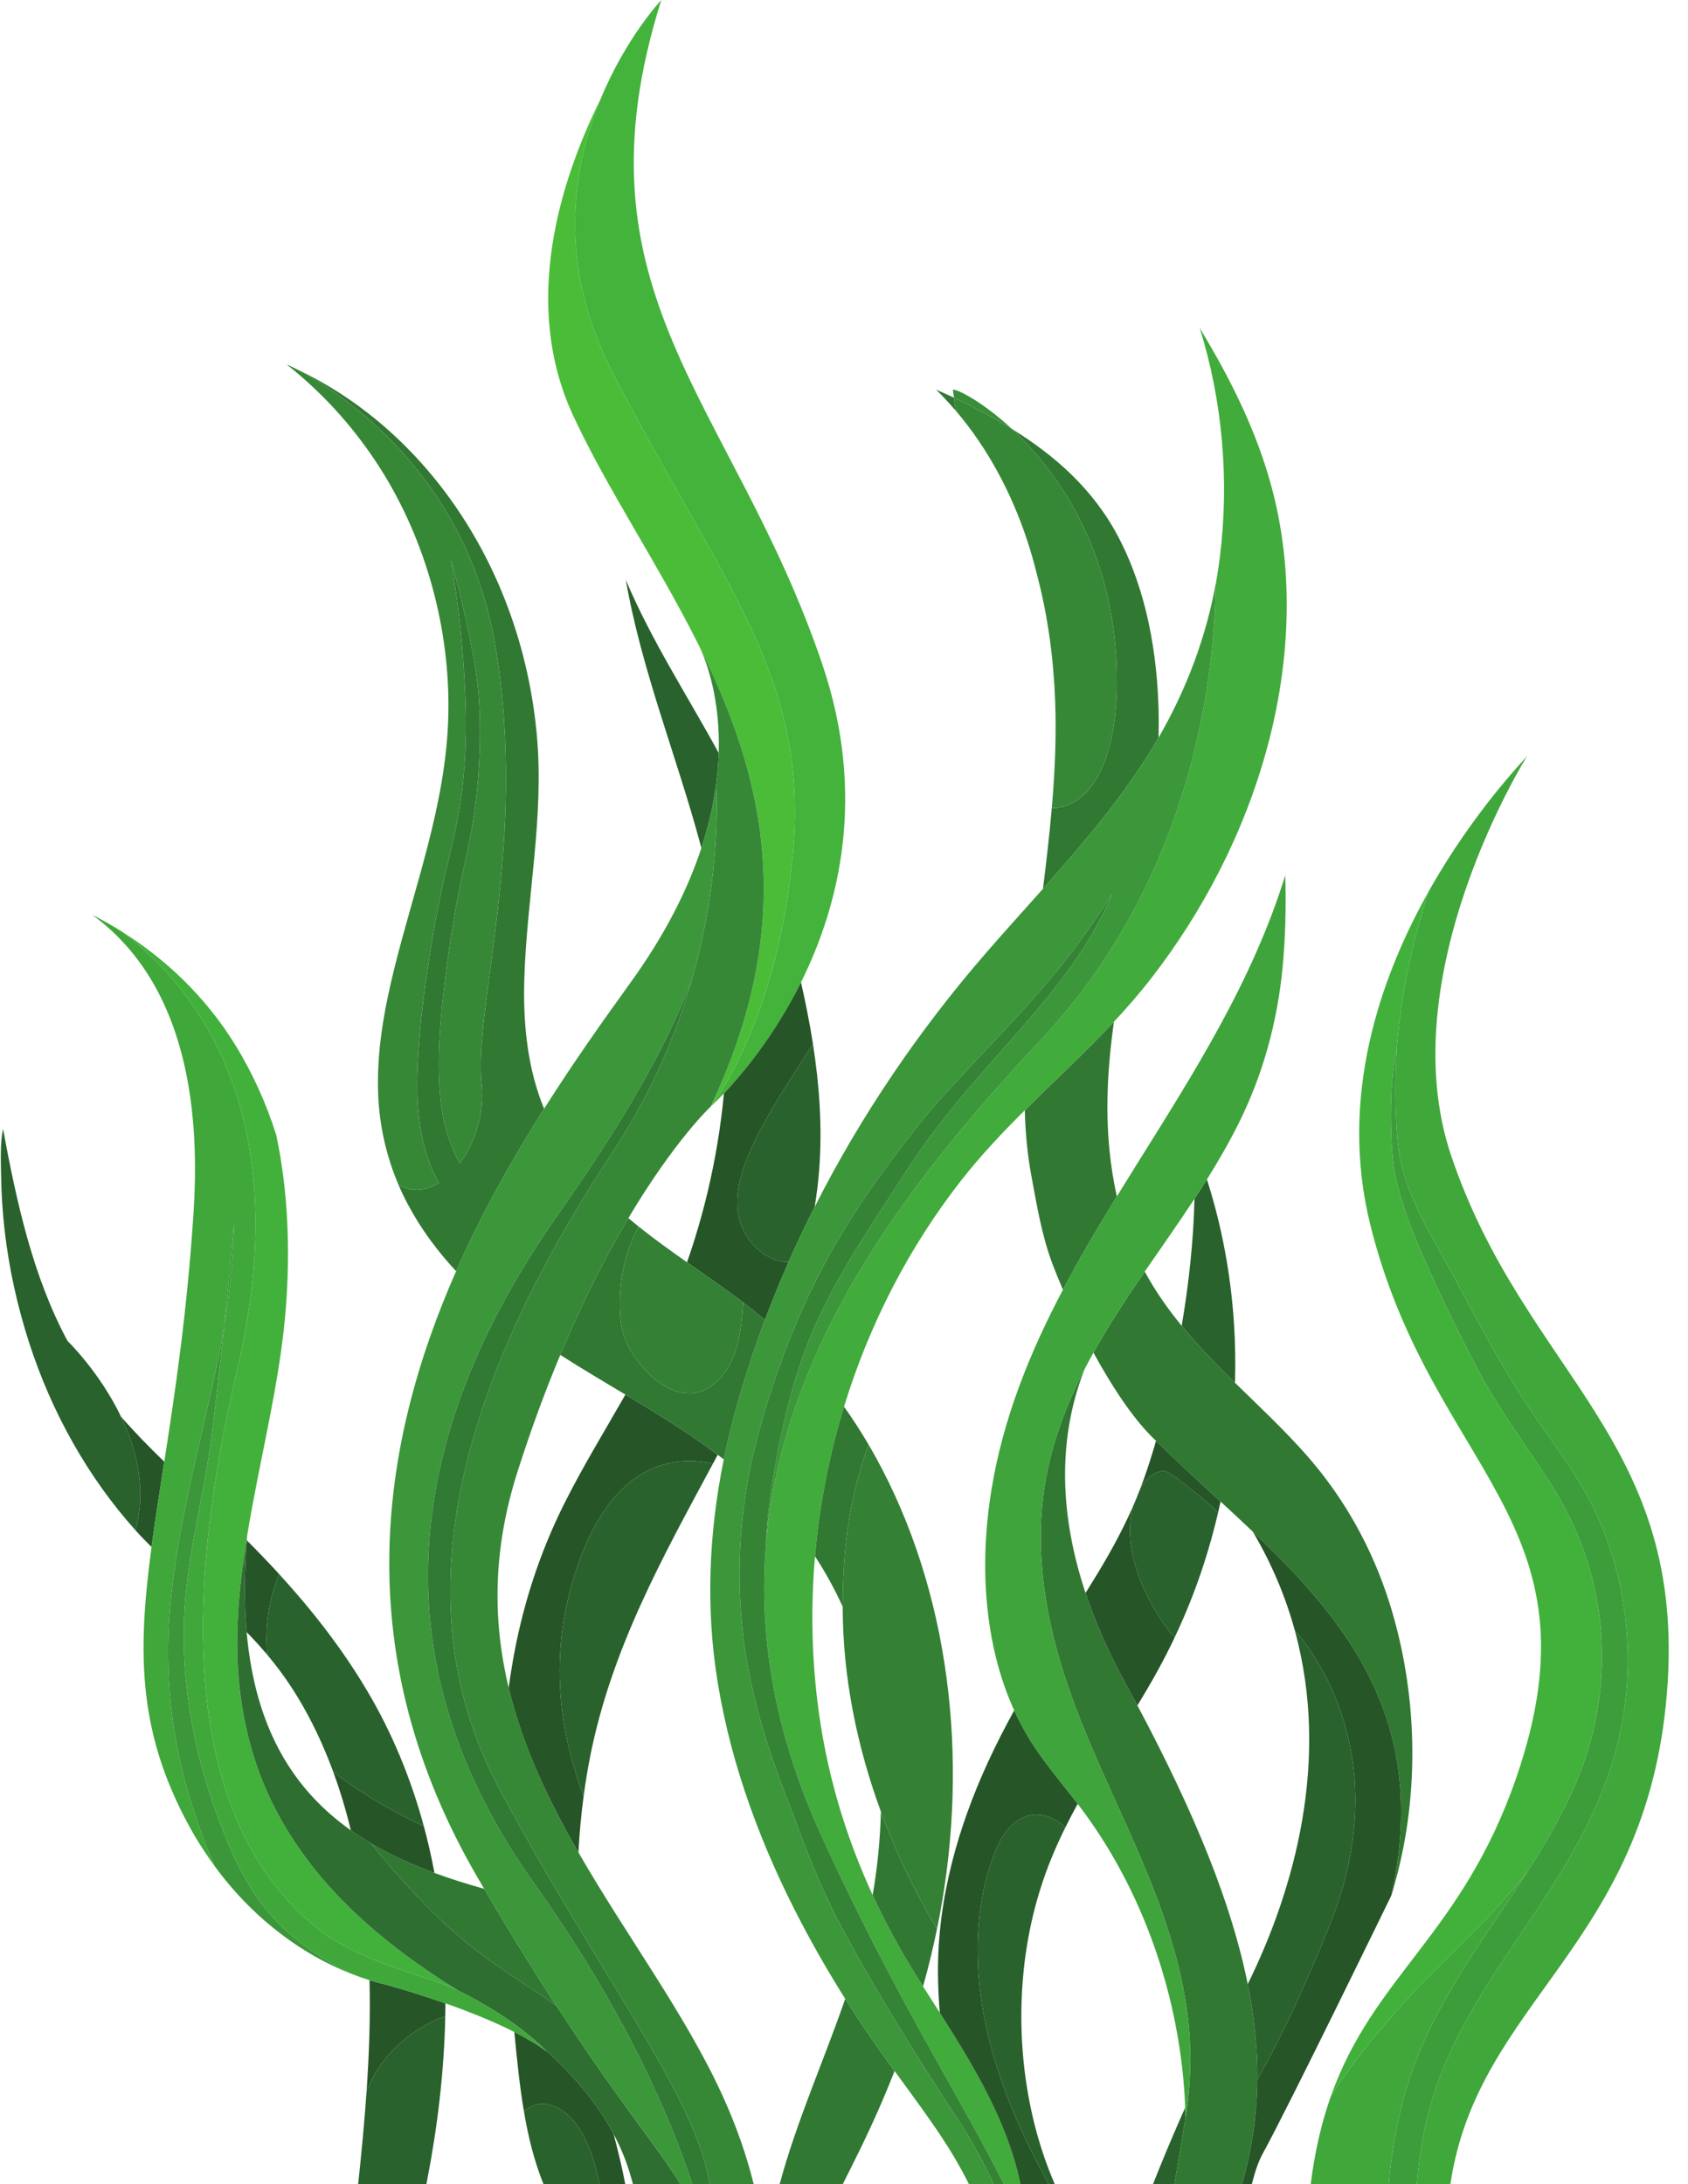 <?xml version="1.0" encoding="UTF-8"?><svg xmlns="http://www.w3.org/2000/svg" xmlns:xlink="http://www.w3.org/1999/xlink" height="2400.0" preserveAspectRatio="xMidYMid meet" version="1.0" viewBox="582.5 300.0 1855.3 2400.0" width="1855.3" zoomAndPan="magnify"><g><g><path d="M 1881.305 1756.977 C 1882.207 1758.082 1883.125 1759.203 1884.043 1760.297 C 1901.613 1781.371 1920.602 1800.645 1939.898 1819.539 C 1940.531 1797.836 1940.188 1776.074 1938.781 1754.359 C 1935.27 1700 1925.199 1646.391 1909.02 1596.102 C 1904.555 1603.246 1899.996 1610.328 1895.387 1617.367 C 1894.246 1664.285 1889.078 1711.094 1881.305 1756.977" fill="#29622c"/></g><g><path d="M 1355.949 1223.836 C 1356.594 1221.746 1357.227 1219.66 1357.82 1217.586 C 1357.898 1217.332 1357.961 1217.078 1358.039 1216.836 C 1358.555 1215.016 1359.062 1213.207 1359.555 1211.41 C 1359.734 1210.738 1359.91 1210.055 1360.102 1209.383 C 1360.582 1207.574 1361.051 1205.766 1361.504 1203.969 C 1361.695 1203.246 1361.859 1202.523 1362.047 1201.805 C 1362.363 1200.5 1362.668 1199.211 1362.973 1197.918 C 1363.199 1197.02 1363.402 1196.121 1363.605 1195.234 C 1363.871 1194.047 1364.137 1192.871 1364.391 1191.68 C 1364.719 1190.188 1365.035 1188.68 1365.34 1187.188 C 1365.492 1186.453 1365.645 1185.707 1365.793 1184.961 C 1366.023 1183.797 1366.25 1182.617 1366.477 1181.453 C 1366.516 1181.238 1366.555 1181.023 1366.594 1180.809 C 1367.074 1178.266 1367.516 1175.746 1367.922 1173.254 C 1367.973 1172.988 1368.023 1172.699 1368.059 1172.434 C 1368.742 1168.293 1369.34 1164.219 1369.844 1160.207 C 1369.844 1160.195 1369.855 1160.184 1369.855 1160.168 C 1370.578 1154.523 1371.148 1149.008 1371.578 1143.629 C 1371.59 1143.426 1371.602 1143.238 1371.617 1143.035 C 1371.793 1140.77 1371.934 1138.531 1372.059 1136.316 C 1372.098 1135.77 1372.133 1135.238 1372.16 1134.707 C 1372.285 1132.289 1372.402 1129.898 1372.465 1127.559 C 1338.219 1064.715 1298.738 1004.352 1270.328 937.27 C 1287.879 1037.656 1326.641 1131.949 1352.559 1228.785 C 1352.836 1229.832 1353.102 1230.883 1353.379 1231.934 C 1354.09 1229.758 1354.773 1227.621 1355.441 1225.469 C 1355.621 1224.926 1355.785 1224.379 1355.949 1223.836" fill="#29622c"/></g><g><path d="M 1885.586 2627.23 C 1885.504 2623.461 1885.375 2619.68 1885.227 2615.91 C 1872.559 2644.141 1860.645 2672.719 1849.84 2700 L 1873.414 2700 C 1877.66 2675.059 1881.812 2650.328 1885.586 2627.23" fill="#29622c"/></g><g><path d="M 1708.855 1520.102 C 1709.531 1544.508 1711.719 1568.852 1716.195 1592.758 C 1722.434 1626.262 1727.719 1658.586 1739.637 1689.902 C 1742.91 1698.473 1746.652 1707.691 1750.785 1717.285 C 1769.297 1682.172 1789.516 1648.113 1810.051 1614.746 C 1806.32 1598.211 1803.664 1581.297 1801.965 1564.176 C 1797.234 1516.836 1800.266 1469.598 1806.82 1422.824 C 1775.258 1456.637 1741.48 1487.652 1708.855 1520.102" fill="#317833"/></g><g><path d="M 1884.031 1760.301 C 1883.121 1759.203 1882.211 1758.09 1881.297 1756.98 C 1866.273 1738.621 1852.316 1718.812 1840.676 1697.371 C 1820.895 1726.223 1801.559 1755.453 1784.34 1786.414 C 1804.109 1822.711 1826.695 1857.172 1848.629 1879.012 C 1850.109 1880.48 1851.59 1881.953 1853.086 1883.422 C 1876.09 1906.094 1900.168 1928.051 1924.047 1950.082 C 1935.98 1961.082 1947.859 1972.094 1959.527 1983.223 C 2065.047 2083.781 2153.996 2193.461 2111.617 2383.172 C 2113.031 2378.621 2114.363 2374.031 2115.66 2369.43 C 2143.543 2269.781 2140.598 2159.004 2109.438 2060.73 C 2089.945 1999.281 2058.652 1944.512 2018.242 1898.77 C 1993.449 1870.691 1966.375 1845.48 1939.891 1819.543 C 1920.598 1800.652 1901.609 1781.371 1884.031 1760.301" fill="#317833"/></g><g><path d="M 1948.543 2696.988 C 1949 2695.371 1949.445 2693.738 1949.895 2692.121 C 1950.121 2691.25 1950.34 2690.379 1950.566 2689.52 C 1950.953 2688 1951.352 2686.48 1951.723 2684.973 C 1951.941 2684.082 1952.172 2683.191 1952.375 2682.312 C 1952.75 2680.789 1953.109 2679.27 1953.461 2677.75 C 1953.652 2676.891 1953.859 2676.02 1954.051 2675.148 C 1954.414 2673.59 1954.75 2672.02 1955.074 2670.461 C 1955.242 2669.652 1955.426 2668.832 1955.594 2668.02 C 1955.941 2666.359 1956.27 2664.691 1956.594 2663.02 C 1956.727 2662.309 1956.871 2661.602 1957.004 2660.879 C 1957.352 2659.031 1957.691 2657.18 1958.016 2655.32 C 1958.113 2654.801 1958.207 2654.27 1958.293 2653.738 C 1958.68 2651.488 1959.051 2649.25 1959.402 2647 C 1959.414 2646.852 1959.449 2646.711 1959.461 2646.562 C 1961.004 2636.57 1962.184 2626.512 1963.004 2616.359 C 1963.016 2616.25 1963.027 2616.141 1963.043 2616.02 C 1963.223 2613.629 1963.402 2611.23 1963.547 2608.832 C 1963.559 2608.629 1963.57 2608.43 1963.582 2608.23 C 1963.727 2605.879 1963.859 2603.531 1963.969 2601.172 C 1963.98 2600.969 1963.992 2600.781 1963.992 2600.582 C 1964.102 2598.18 1964.188 2595.781 1964.246 2593.379 C 1964.258 2593.242 1964.258 2593.102 1964.27 2592.961 C 1964.332 2590.43 1964.379 2587.891 1964.402 2585.352 C 1964.414 2583.359 1964.426 2581.359 1964.414 2579.359 C 1964.414 2579.18 1964.414 2579 1964.414 2578.82 C 1964.402 2576.91 1964.391 2574.992 1964.344 2573.062 C 1964.344 2572.812 1964.344 2572.551 1964.344 2572.289 C 1964.293 2570.398 1964.246 2568.5 1964.188 2566.609 C 1964.176 2566.34 1964.16 2566.07 1964.16 2565.801 C 1964.102 2563.879 1964.031 2561.961 1963.934 2560.039 C 1963.934 2559.871 1963.922 2559.691 1963.91 2559.52 C 1963.523 2551.332 1962.922 2543.07 1962.102 2534.73 C 1962.066 2534.453 1962.055 2534.172 1962.016 2533.891 C 1961.871 2532.34 1961.691 2530.789 1961.523 2529.238 C 1961.438 2528.441 1961.355 2527.652 1961.258 2526.852 C 1961.113 2525.48 1960.934 2524.102 1960.762 2522.719 C 1960.645 2521.742 1960.523 2520.75 1960.402 2519.762 C 1960.234 2518.488 1960.062 2517.211 1959.895 2515.93 C 1959.75 2514.82 1959.582 2513.711 1959.426 2512.59 C 1959.258 2511.402 1959.09 2510.199 1958.906 2509 C 1958.727 2507.781 1958.535 2506.551 1958.352 2505.332 C 1958.172 2504.211 1957.992 2503.082 1957.824 2501.961 C 1957.594 2500.621 1957.363 2499.27 1957.148 2497.922 C 1956.969 2496.902 1956.797 2495.871 1956.617 2494.84 C 1956.352 2493.293 1956.062 2491.738 1955.773 2490.18 C 1955.629 2489.34 1955.473 2488.5 1955.316 2487.652 C 1954.871 2485.242 1954.398 2482.832 1953.906 2480.402 C 1936.203 2392.203 1896.07 2293.34 1832.641 2174.129 C 1828.293 2165.973 1823.844 2157.723 1819.289 2149.359 C 1800.137 2114.301 1785.895 2081.363 1775.625 2050.531 C 1739.902 1943.344 1752.246 1861.602 1774.48 1804.84 C 1754.234 1844.301 1738.023 1887.043 1730.805 1932.25 C 1720.32 1997.953 1729.492 2064.801 1748.148 2127.402 C 1786.027 2254.48 1862.711 2363.812 1885.285 2497.359 C 1892.562 2540.391 1892.383 2584.512 1885.574 2627.23 C 1881.812 2650.332 1877.656 2675.062 1873.414 2700 L 1947.699 2700 C 1947.773 2699.742 1947.844 2699.48 1947.93 2699.223 C 1948.133 2698.48 1948.34 2697.738 1948.543 2696.988" fill="#317833"/></g><g><path d="M 1511.488 2496.52 C 1488.02 2564.551 1458.422 2629.98 1439.469 2700 L 1508.91 2700 C 1515.07 2687.648 1521.23 2675.371 1527.23 2663.121 C 1541.211 2634.57 1554.121 2605.5 1565.738 2575.828 C 1555.012 2561.129 1544.359 2546.34 1534.102 2531.191 C 1526.391 2519.789 1518.871 2508.219 1511.488 2496.52" fill="#317833"/></g><g><path d="M 1885.59 2627.227 C 1892.387 2584.508 1892.582 2540.387 1885.297 2497.359 C 1862.715 2363.809 1786.043 2254.477 1748.152 2127.398 C 1729.504 2064.797 1720.332 1997.945 1730.812 1932.246 C 1738.039 1887.035 1754.25 1844.297 1774.48 1804.836 C 1776.992 1799.945 1779.551 1795.094 1782.172 1790.305 C 1782.895 1789.004 1783.629 1787.703 1784.352 1786.406 C 1801.582 1755.438 1820.895 1726.219 1840.684 1697.367 C 1858.969 1670.723 1877.629 1644.418 1895.387 1617.367 C 1900.004 1610.324 1904.559 1603.246 1909.027 1596.094 C 1921.801 1575.656 1933.914 1554.68 1944.773 1532.684 C 1970.637 1480.395 1986.449 1423.082 1992.203 1363.199 C 1995.438 1329.559 1996.098 1295.75 1995.105 1261.961 C 1959.176 1378.324 1894.164 1479.93 1832 1579.402 C 1824.703 1591.109 1817.355 1602.879 1810.059 1614.746 C 1789.531 1648.113 1769.301 1682.16 1750.785 1717.281 C 1714.453 1786.137 1684.684 1859.086 1671.91 1939.016 C 1662.297 1999.105 1662.566 2062.305 1677.113 2121.305 C 1682.121 2141.566 1688.773 2161.078 1697.223 2179.617 C 1700.906 2187.734 1704.949 2195.688 1709.344 2203.418 C 1725.766 2232.277 1747.223 2256.578 1766.977 2282.309 C 1767.391 2282.848 1767.797 2283.375 1768.211 2283.906 C 1838.086 2375.539 1880.203 2494.039 1885.223 2615.906 C 1885.383 2619.68 1885.504 2623.457 1885.59 2627.227" fill="#3fa43b"/></g><g><path d="M 1363.559 1516.102 C 1363.559 1516.102 1438.711 1422.621 1454.438 1231.945 C 1470.168 1041.262 1375.188 939.578 1256.469 710.801 C 1194.098 590.629 1211.848 483.363 1242.75 408.594 C 1197.52 499.832 1155.418 634.684 1212.891 757.688 C 1250.418 838.004 1304.48 917.812 1348.23 1004.523 L 1348.23 1004.539 C 1349.488 1007.016 1350.738 1009.531 1351.988 1012.043 C 1421.09 1151.598 1461.75 1309.449 1363.559 1516.102" fill="#4bbc38"/></g><g><path d="M 1256.469 710.801 C 1375.188 939.586 1470.168 1041.258 1454.438 1231.949 C 1438.711 1422.621 1363.559 1516.102 1363.559 1516.102 C 1363.566 1516.09 1369.168 1511.109 1378.18 1501.59 C 1397.73 1480.91 1433.359 1438.801 1462.867 1379.473 C 1505.238 1294.281 1534.969 1173.609 1486.309 1029.961 C 1388.129 740.152 1207.199 623.457 1309.359 300.004 C 1309.359 300.004 1270.68 341.031 1242.75 408.598 C 1211.848 483.355 1194.098 590.625 1256.469 710.801" fill="#43b33b"/></g><g><path d="M 843.234 1804.84 C 770.777 2112.98 802.539 2325.52 942.496 2427.68 C 996.938 2462.012 1053.07 2471.27 1085.598 2487.211 C 1024.496 2449.211 963.84 2402.641 918.383 2341.172 C 916.918 2339.191 915.469 2337.191 914.031 2335.18 C 912.555 2333.102 911.09 2331 909.645 2328.891 C 898.973 2313.289 889.273 2296.762 880.777 2279.211 C 856.074 2228.211 844.094 2171.09 843.281 2112.793 C 843.234 2109.223 843.234 2105.652 843.262 2102.09 C 843.266 2101.23 843.273 2100.371 843.281 2099.512 C 843.324 2095.961 843.391 2092.422 843.5 2088.871 C 843.504 2088.75 843.508 2088.633 843.512 2088.5 C 843.625 2085.023 843.777 2081.543 843.949 2078.062 C 843.984 2077.293 844.023 2076.512 844.066 2075.73 C 844.258 2072.133 844.477 2068.543 844.73 2064.953 C 844.738 2064.84 844.75 2064.723 844.758 2064.613 C 845.008 2061.07 845.297 2057.531 845.605 2053.992 C 845.66 2053.363 845.715 2052.73 845.773 2052.09 C 846.105 2048.41 846.457 2044.742 846.848 2041.062 C 846.852 2041.02 846.855 2040.992 846.859 2040.953 C 847.246 2037.281 847.664 2033.613 848.102 2029.941 C 848.16 2029.473 848.215 2029.012 848.27 2028.543 C 848.703 2024.992 849.156 2021.441 849.629 2017.891 C 849.656 2017.691 849.684 2017.48 849.707 2017.27 C 849.797 2016.621 849.898 2015.961 849.988 2015.312 C 850.5 2011.57 851.031 2007.832 851.582 2004.102 C 851.766 2002.883 851.945 2001.66 852.129 2000.441 C 852.801 1996.023 853.488 1991.602 854.211 1987.191 C 857.605 1966.438 861.512 1945.785 865.539 1925.27 C 877.75 1863.086 891.738 1800.828 896.688 1737.145 C 901.578 1674.207 899.223 1608.926 886.137 1547.309 C 874.91 1511.789 859.551 1477.996 840.355 1447.113 C 808.164 1395.328 764.855 1354.109 716.453 1323.773 C 787.07 1377.164 912.035 1512.242 843.234 1804.84" fill="#42b13b"/></g><g><path d="M 1151.184 1917.637 C 1166.352 1869.996 1182.293 1827.199 1198.312 1788.887 C 1223.914 1727.68 1249.746 1677.992 1273.152 1638.621 C 1324.156 1552.836 1363.562 1516.102 1363.562 1516.102 C 1461.75 1309.438 1421.09 1151.594 1352 1012.035 C 1359.23 1027.902 1374.258 1068.32 1372.465 1127.559 C 1372.391 1129.91 1372.281 1132.301 1372.16 1134.715 C 1372.133 1135.242 1372.098 1135.777 1372.062 1136.312 C 1371.926 1138.52 1371.793 1140.766 1371.609 1143.035 C 1371.598 1143.242 1371.586 1143.426 1371.574 1143.633 C 1371.148 1149.012 1370.574 1154.523 1369.855 1160.168 C 1369.855 1160.184 1369.855 1160.184 1369.855 1160.184 L 1369.867 1160.184 C 1369.84 1160.305 1369.828 1160.473 1369.816 1160.695 C 1369.816 1160.781 1369.816 1160.902 1369.816 1160.988 C 1369.816 1161.145 1369.816 1161.293 1369.816 1161.512 C 1369.816 1161.621 1369.816 1161.793 1369.816 1161.926 C 1369.816 1162.145 1369.816 1162.34 1369.816 1162.598 C 1369.816 1162.766 1369.828 1162.961 1369.828 1163.145 C 1369.828 1163.402 1369.84 1163.668 1369.84 1163.961 C 1369.855 1164.195 1369.867 1164.449 1369.867 1164.707 C 1369.879 1165.012 1369.879 1165.305 1369.891 1165.645 C 1369.891 1165.988 1369.902 1166.34 1369.914 1166.707 C 1369.926 1167.23 1369.938 1167.793 1369.965 1168.379 C 1369.965 1168.754 1369.977 1169.121 1369.988 1169.535 C 1369.988 1169.891 1370 1170.254 1370.012 1170.621 C 1370.023 1171.062 1370.035 1171.512 1370.051 1171.988 C 1370.051 1172.379 1370.062 1172.781 1370.062 1173.184 C 1370.074 1173.66 1370.086 1174.133 1370.098 1174.633 C 1370.098 1175.074 1370.109 1175.547 1370.109 1176 C 1370.121 1176.512 1370.133 1177.012 1370.145 1177.551 C 1370.145 1178.023 1370.16 1178.523 1370.16 1179.035 C 1370.16 1179.586 1370.172 1180.133 1370.172 1180.707 C 1370.172 1181.23 1370.184 1181.758 1370.184 1182.281 C 1370.184 1182.891 1370.195 1183.488 1370.195 1184.109 C 1370.195 1184.66 1370.195 1185.219 1370.195 1185.781 C 1370.195 1186.426 1370.195 1187.062 1370.195 1187.719 C 1370.195 1188.316 1370.184 1188.93 1370.184 1189.539 C 1370.184 1190.207 1370.172 1190.891 1370.172 1191.586 C 1370.16 1192.223 1370.16 1192.855 1370.145 1193.5 C 1370.145 1194.207 1370.133 1194.93 1370.109 1195.66 C 1370.098 1196.332 1370.098 1197 1370.086 1197.684 C 1370.074 1198.441 1370.051 1199.184 1370.035 1199.953 C 1370.023 1200.66 1370 1201.367 1369.988 1202.086 C 1369.965 1202.879 1369.938 1203.66 1369.926 1204.477 C 1369.891 1205.211 1369.879 1205.953 1369.855 1206.711 C 1369.816 1207.527 1369.793 1208.355 1369.77 1209.199 C 1369.73 1209.965 1369.707 1210.734 1369.672 1211.527 C 1369.633 1212.383 1369.598 1213.258 1369.562 1214.137 C 1369.523 1214.941 1369.488 1215.734 1369.453 1216.551 C 1369.414 1217.441 1369.367 1218.355 1369.316 1219.273 C 1369.27 1220.102 1369.219 1220.93 1369.184 1221.785 C 1369.121 1222.711 1369.074 1223.664 1369.012 1224.602 C 1368.965 1225.469 1368.914 1226.32 1368.855 1227.211 C 1368.793 1228.164 1368.719 1229.152 1368.66 1230.125 C 1368.598 1231.016 1368.535 1231.906 1368.477 1232.82 C 1368.402 1233.82 1368.316 1234.82 1368.242 1235.848 C 1368.172 1236.762 1368.098 1237.676 1368.035 1238.613 C 1367.938 1239.652 1367.855 1240.699 1367.77 1241.762 C 1367.684 1242.699 1367.598 1243.641 1367.523 1244.59 C 1367.426 1245.652 1367.316 1246.75 1367.207 1247.824 C 1367.121 1248.797 1367.035 1249.762 1366.938 1250.75 C 1366.828 1251.859 1366.707 1252.98 1366.598 1254.105 C 1366.488 1255.09 1366.391 1256.066 1366.293 1257.066 C 1366.16 1258.215 1366.035 1259.398 1365.891 1260.566 C 1365.781 1261.566 1365.672 1262.543 1365.547 1263.555 C 1365.426 1264.75 1365.27 1265.969 1365.109 1267.203 C 1364.988 1268.191 1364.879 1269.191 1364.742 1270.215 C 1364.586 1271.473 1364.414 1272.75 1364.242 1274.031 C 1364.109 1275.031 1363.988 1276.02 1363.852 1277.02 C 1363.656 1278.363 1363.465 1279.754 1363.27 1281.105 C 1363.133 1282.07 1363 1283.02 1362.867 1283.984 C 1362.645 1285.484 1362.402 1287.02 1362.172 1288.535 C 1362.047 1289.398 1361.914 1290.242 1361.781 1291.094 C 1361.426 1293.363 1361.047 1295.645 1360.656 1297.961 C 1360.645 1298.082 1360.621 1298.219 1360.598 1298.352 C 1360.598 1298.363 1360.598 1298.375 1360.598 1298.398 C 1360.133 1301.145 1359.645 1303.938 1359.133 1306.742 C 1358.988 1307.582 1358.828 1308.449 1358.672 1309.293 C 1358.293 1311.352 1357.891 1313.438 1357.5 1315.535 C 1357.316 1316.449 1357.145 1317.352 1356.961 1318.266 C 1356.512 1320.547 1356.047 1322.84 1355.559 1325.172 C 1355.426 1325.816 1355.293 1326.465 1355.156 1327.121 C 1353.875 1333.219 1352.488 1339.414 1350.988 1345.723 C 1350.828 1346.355 1350.668 1346.988 1350.523 1347.613 C 1349.902 1350.211 1349.254 1352.82 1348.582 1355.441 C 1348.426 1356.113 1348.254 1356.77 1348.082 1357.43 C 1347.328 1360.395 1346.535 1363.395 1345.719 1366.406 C 1345.668 1366.625 1345.609 1366.832 1345.547 1367.051 C 1344.621 1370.469 1343.656 1373.906 1342.656 1377.383 C 1342.07 1379.406 1341.473 1381.445 1340.863 1383.492 C 1340.535 1384.59 1340.203 1385.688 1339.875 1386.797 C 1339.438 1388.211 1338.996 1389.652 1338.559 1391.078 C 1338.168 1392.324 1337.777 1393.555 1337.387 1394.797 C 1336.801 1396.664 1336.191 1398.543 1335.582 1400.434 C 1335.242 1401.48 1334.887 1402.555 1334.535 1403.629 C 1333.996 1405.262 1333.449 1406.898 1332.887 1408.531 C 1332.484 1409.738 1332.07 1410.922 1331.668 1412.129 C 1331.008 1413.984 1330.363 1415.859 1329.703 1417.715 C 1329.34 1418.727 1328.984 1419.738 1328.617 1420.75 C 1327.91 1422.703 1327.203 1424.652 1326.473 1426.617 C 1326.105 1427.605 1325.727 1428.594 1325.363 1429.582 C 1324.645 1431.496 1323.922 1433.41 1323.18 1435.324 C 1322.812 1436.266 1322.449 1437.203 1322.082 1438.145 C 1321.168 1440.52 1320.227 1442.91 1319.254 1445.301 C 1318.996 1445.961 1318.715 1446.621 1318.445 1447.277 C 1317.641 1449.254 1316.824 1451.242 1315.996 1453.219 C 1315.629 1454.07 1315.277 1454.938 1314.91 1455.789 C 1313.875 1458.242 1312.812 1460.719 1311.727 1463.18 C 1311.445 1463.852 1311.152 1464.512 1310.859 1465.168 C 1309.957 1467.219 1309.031 1469.281 1308.105 1471.34 C 1307.75 1472.121 1307.398 1472.891 1307.055 1473.672 C 1305.898 1476.184 1304.727 1478.73 1303.52 1481.27 C 1303.215 1481.914 1302.898 1482.586 1302.578 1483.246 C 1301.566 1485.391 1300.52 1487.523 1299.469 1489.672 C 1299.141 1490.355 1298.812 1491.039 1298.48 1491.707 C 1297.203 1494.293 1295.898 1496.891 1294.578 1499.5 C 1294.238 1500.148 1293.91 1500.805 1293.566 1501.465 C 1292.41 1503.723 1291.238 1505.965 1290.055 1508.223 C 1289.75 1508.781 1289.457 1509.344 1289.176 1509.906 C 1287.762 1512.551 1286.336 1515.188 1284.883 1517.832 C 1284.52 1518.492 1284.152 1519.16 1283.785 1519.832 C 1282.469 1522.199 1281.152 1524.566 1279.797 1526.941 C 1279.566 1527.359 1279.32 1527.785 1279.078 1528.211 C 1277.543 1530.895 1275.98 1533.59 1274.395 1536.273 C 1274.004 1536.93 1273.613 1537.602 1273.211 1538.262 C 1271.711 1540.785 1270.188 1543.32 1268.637 1545.859 C 1268.492 1546.102 1268.344 1546.348 1268.188 1546.602 C 1266.527 1549.324 1264.809 1552.043 1263.078 1554.762 C 1262.676 1555.434 1262.246 1556.09 1261.82 1556.75 C 1260.066 1559.508 1258.285 1562.262 1256.465 1565.02 C 1125.781 1763.219 1004.57 2027.219 1130.441 2263.969 C 1239.746 2469.551 1346.5 2600.52 1362.379 2700 L 1410.855 2700 C 1403.355 2669.867 1392.43 2637.648 1376.988 2603.66 C 1336.363 2514.219 1271.445 2428.039 1218.262 2335.629 C 1185.371 2278.48 1156.984 2218.949 1141.594 2154.797 C 1124.301 2082.656 1123.453 2004.668 1151.184 1917.637" fill="#368837"/></g><g><path d="M 1597.027 2482.879 C 1594.113 2478.258 1591.227 2473.66 1588.371 2469.07 C 1571.051 2441.191 1555.406 2412.359 1541.672 2382.551 C 1511.387 2316.852 1490.359 2246.43 1481.105 2171.188 C 1474.473 2117.328 1473.699 2063.359 1478.277 2010.238 C 1483.113 1954.09 1493.922 1898.898 1510.18 1845.82 C 1537.996 1755 1581.715 1670.379 1638.52 1597.719 C 1660.336 1569.809 1684.258 1544.543 1708.844 1520.102 C 1741.48 1487.652 1775.266 1456.637 1806.828 1422.824 C 1821.094 1407.539 1834.93 1391.68 1847.961 1374.844 C 1904.594 1301.777 1949.891 1215.219 1975.309 1121.398 C 2000.066 1029.973 2005.188 931.52 1981.148 839.117 C 1964.242 774.145 1934.648 715.934 1901.18 660.59 C 1926.078 740.434 1933.93 827.465 1923.211 912.758 C 1922.176 920.996 1920.941 929.148 1919.52 937.23 C 1919.52 937.246 1919.52 937.258 1919.52 937.273 C 1916.477 953.176 1928.418 1227.59 1726.398 1442.914 C 1724.445 1444.996 1722.492 1447.094 1720.527 1449.188 C 1719.98 1449.777 1719.438 1450.363 1718.875 1450.953 C 1717.328 1452.617 1715.793 1454.281 1714.242 1455.949 C 1713.781 1456.465 1713.309 1456.953 1712.848 1457.469 C 1710.898 1459.578 1708.93 1461.688 1706.98 1463.812 C 1706.605 1464.242 1706.219 1464.66 1705.832 1465.074 C 1704.223 1466.828 1702.617 1468.578 1701.008 1470.344 C 1700.465 1470.945 1699.918 1471.535 1699.359 1472.137 C 1697.578 1474.102 1695.785 1476.082 1693.988 1478.062 C 1693.816 1478.266 1693.633 1478.453 1693.445 1478.652 C 1691.492 1480.82 1689.527 1483 1687.574 1485.184 C 1687.074 1485.742 1686.57 1486.289 1686.066 1486.848 C 1684.52 1488.598 1682.953 1490.348 1681.391 1492.102 C 1680.914 1492.633 1680.457 1493.148 1679.98 1493.68 C 1678.016 1495.902 1676.035 1498.113 1674.082 1500.352 C 1673.855 1500.609 1673.625 1500.871 1673.395 1501.129 C 1671.656 1503.109 1669.906 1505.09 1668.184 1507.086 C 1667.684 1507.66 1667.18 1508.23 1666.68 1508.793 C 1664.957 1510.773 1663.246 1512.754 1661.527 1514.75 C 1661.266 1515.035 1661.023 1515.324 1660.777 1515.609 C 1658.812 1517.891 1656.848 1520.172 1654.879 1522.469 C 1654.492 1522.93 1654.105 1523.387 1653.703 1523.863 C 1652.082 1525.758 1650.461 1527.664 1648.84 1529.59 C 1648.406 1530.09 1647.992 1530.594 1647.562 1531.094 C 1643.645 1535.746 1639.738 1540.426 1635.848 1545.133 C 1635.434 1545.633 1635.016 1546.137 1634.602 1546.652 C 1632.906 1548.707 1631.215 1550.773 1629.52 1552.84 C 1629.262 1553.156 1629.004 1553.484 1628.746 1553.801 C 1626.793 1556.199 1624.828 1558.609 1622.891 1561.035 C 1622.633 1561.363 1622.371 1561.695 1622.113 1562.012 C 1620.422 1564.105 1618.727 1566.219 1617.062 1568.34 C 1616.676 1568.809 1616.301 1569.277 1615.93 1569.758 C 1612.082 1574.617 1608.25 1579.508 1604.461 1584.43 C 1604.133 1584.859 1603.785 1585.289 1603.457 1585.719 C 1601.793 1587.898 1600.113 1590.09 1598.449 1592.277 C 1598.203 1592.598 1597.961 1592.918 1597.715 1593.238 C 1595.793 1595.789 1593.855 1598.34 1591.945 1600.898 C 1591.875 1601 1591.789 1601.109 1591.715 1601.219 C 1589.938 1603.598 1588.156 1605.988 1586.406 1608.391 C 1586.074 1608.809 1585.773 1609.238 1585.445 1609.668 C 1581.715 1614.758 1578.012 1619.879 1574.336 1625.039 C 1574.105 1625.359 1573.875 1625.688 1573.648 1626.008 C 1571.996 1628.34 1570.348 1630.68 1568.711 1633.02 C 1568.496 1633.34 1568.266 1633.648 1568.051 1633.969 C 1564.418 1639.188 1560.816 1644.449 1557.258 1649.73 C 1557 1650.109 1556.738 1650.488 1556.496 1650.867 C 1554.746 1653.457 1553.008 1656.047 1551.301 1658.656 C 1551.285 1658.668 1551.285 1658.668 1551.285 1658.68 C 1549.477 1661.418 1547.684 1664.18 1545.902 1666.938 C 1545.773 1667.137 1545.645 1667.34 1545.516 1667.527 C 1543.895 1670.027 1542.301 1672.539 1540.707 1675.059 C 1540.508 1675.379 1540.309 1675.699 1540.09 1676.02 C 1536.676 1681.449 1533.289 1686.91 1529.973 1692.398 C 1529.785 1692.707 1529.602 1693.02 1529.414 1693.328 C 1527.82 1695.969 1526.242 1698.617 1524.676 1701.27 C 1524.605 1701.359 1524.562 1701.457 1524.504 1701.551 C 1522.812 1704.418 1521.133 1707.289 1519.469 1710.18 C 1519.469 1710.188 1519.469 1710.199 1519.453 1710.219 C 1517.891 1712.949 1516.324 1715.699 1514.773 1718.449 C 1514.602 1718.758 1514.414 1719.07 1514.258 1719.367 C 1511.086 1725.008 1507.984 1730.68 1504.957 1736.379 C 1504.828 1736.617 1504.699 1736.867 1504.57 1737.109 C 1503.121 1739.828 1501.684 1742.559 1500.277 1745.301 C 1500.207 1745.449 1500.121 1745.598 1500.051 1745.75 C 1497.051 1751.531 1494.137 1757.34 1491.293 1763.188 C 1491.152 1763.48 1491.008 1763.77 1490.879 1764.059 C 1488.023 1769.91 1485.25 1775.801 1482.539 1781.73 C 1482.48 1781.867 1482.426 1782.008 1482.352 1782.16 C 1481.062 1785 1479.785 1787.848 1478.52 1790.707 C 1478.434 1790.91 1478.348 1791.109 1478.262 1791.309 C 1475.637 1797.27 1473.094 1803.258 1470.625 1809.289 C 1470.527 1809.559 1470.426 1809.82 1470.312 1810.078 C 1467.828 1816.168 1465.445 1822.289 1463.121 1828.438 C 1463.121 1828.457 1463.105 1828.469 1463.105 1828.488 C 1461.988 1831.488 1460.867 1834.5 1459.789 1837.52 C 1459.703 1837.758 1459.617 1838 1459.531 1838.238 C 1457.324 1844.379 1455.211 1850.559 1453.176 1856.77 C 1453.102 1857.008 1453.031 1857.238 1452.945 1857.48 C 1451.953 1860.52 1450.992 1863.578 1450.047 1866.637 C 1450.031 1866.68 1450.016 1866.707 1450.004 1866.75 C 1448.066 1873.039 1446.215 1879.367 1444.449 1885.738 C 1444.375 1886.008 1444.289 1886.289 1444.219 1886.57 C 1442.48 1892.898 1440.832 1899.258 1439.281 1905.66 C 1439.238 1905.848 1439.195 1906.039 1439.152 1906.23 C 1438.406 1909.309 1437.688 1912.391 1436.984 1915.488 C 1436.957 1915.648 1436.93 1915.809 1436.887 1915.969 C 1435.434 1922.398 1434.113 1928.879 1432.871 1935.379 C 1432.812 1935.688 1432.75 1935.988 1432.703 1936.301 C 1431.473 1942.809 1430.34 1949.367 1429.332 1955.961 C 1429.301 1956.09 1429.293 1956.219 1429.27 1956.352 C 1428.781 1959.5 1428.332 1962.648 1427.891 1965.82 C 1427.852 1966.078 1427.82 1966.348 1427.781 1966.617 C 1426.891 1973.199 1426.102 1979.809 1425.434 1986.461 C 1425.402 1986.789 1425.371 1987.121 1425.332 1987.449 C 1425.012 1990.707 1424.711 1993.98 1424.43 1997.258 C 1424.43 1997.27 1424.43 1997.277 1424.43 1997.289 C 1424.43 1997.289 1424.43 1997.289 1424.43 1997.301 C 1423.934 2003.359 1423.531 2009.449 1423.223 2015.559 C 1423.203 2015.777 1423.203 2016 1423.18 2016.219 C 1423.051 2018.949 1422.934 2021.68 1422.84 2024.418 C 1422.82 2024.859 1422.812 2025.309 1422.789 2025.758 C 1422.703 2028.418 1422.633 2031.098 1422.582 2033.77 C 1422.57 2034.09 1422.57 2034.418 1422.562 2034.738 C 1422.449 2040.879 1422.441 2047.039 1422.531 2053.238 C 1422.531 2053.27 1422.531 2053.289 1422.531 2053.32 C 1422.57 2056.258 1422.641 2059.199 1422.719 2062.137 C 1422.742 2062.641 1422.762 2063.137 1422.77 2063.641 C 1422.852 2066.199 1422.961 2068.758 1423.07 2071.328 C 1423.102 2071.867 1423.121 2072.41 1423.141 2072.949 C 1423.281 2075.758 1423.43 2078.59 1423.613 2081.418 C 1423.621 2081.609 1423.633 2081.801 1423.641 2081.988 C 1424.043 2088.168 1424.543 2094.391 1425.133 2100.641 C 1425.184 2101.168 1425.242 2101.699 1425.293 2102.23 C 1425.543 2104.75 1425.801 2107.277 1426.09 2109.809 C 1426.16 2110.508 1426.242 2111.207 1426.32 2111.898 C 1426.613 2114.41 1426.91 2116.91 1427.242 2119.43 C 1427.312 2120.008 1427.379 2120.59 1427.461 2121.18 C 1428.27 2127.41 1429.184 2133.66 1430.211 2139.949 C 1430.281 2140.43 1430.371 2140.91 1430.449 2141.398 C 1430.883 2143.98 1431.32 2146.578 1431.781 2149.168 C 1431.934 2149.98 1432.07 2150.789 1432.223 2151.59 C 1432.652 2153.938 1433.09 2156.289 1433.551 2158.648 C 1433.711 2159.469 1433.871 2160.297 1434.031 2161.121 C 1434.551 2163.719 1435.082 2166.328 1435.637 2168.938 C 1435.738 2169.449 1435.836 2169.949 1435.953 2170.449 C 1436.625 2173.648 1437.344 2176.852 1438.074 2180.059 C 1438.148 2180.309 1438.207 2180.57 1438.262 2180.82 C 1438.922 2183.668 1439.613 2186.52 1440.316 2189.379 C 1440.516 2190.25 1440.746 2191.129 1440.961 2192 C 1441.535 2194.277 1442.125 2196.57 1442.727 2198.859 C 1442.984 2199.84 1443.242 2200.82 1443.5 2201.809 C 1444.117 2204.109 1444.75 2206.43 1445.395 2208.738 C 1445.625 2209.609 1445.871 2210.48 1446.129 2211.348 C 1447.004 2214.488 1447.922 2217.637 1448.855 2220.801 L 1448.855 2220.809 C 1449.816 2224 1450.805 2227.207 1451.812 2230.418 C 1452.082 2231.277 1452.371 2232.148 1452.645 2233.02 C 1453.375 2235.34 1454.137 2237.66 1454.898 2239.988 C 1455.254 2241.059 1455.613 2242.141 1455.988 2243.219 C 1456.719 2245.41 1457.465 2247.59 1458.227 2249.777 C 1458.586 2250.848 1458.957 2251.91 1459.332 2252.98 C 1460.207 2255.438 1461.098 2257.91 1461.988 2260.379 C 1462.258 2261.129 1462.531 2261.879 1462.805 2262.629 C 1463.996 2265.848 1465.203 2269.07 1466.438 2272.301 C 1466.695 2272.988 1466.98 2273.691 1467.254 2274.387 C 1468.23 2276.918 1469.234 2279.449 1470.238 2281.988 C 1470.684 2283.09 1471.129 2284.199 1471.59 2285.309 C 1472.465 2287.48 1473.355 2289.66 1474.258 2291.84 C 1474.746 2293.008 1475.234 2294.168 1475.734 2295.34 C 1476.684 2297.59 1477.645 2299.848 1478.621 2302.102 C 1479.066 2303.129 1479.496 2304.16 1479.957 2305.188 C 1481.375 2308.461 1482.828 2311.73 1484.32 2315 C 1565.883 2494.73 1641.145 2609.621 1685.68 2700 L 1704.109 2700 C 1689.555 2630.82 1652.383 2569.891 1615.453 2511.84 C 1609.27 2502.109 1603.098 2492.469 1597.027 2482.879" fill="#41ab3b"/></g><g><path d="M 851.586 2004.102 C 851.031 2007.828 850.5 2011.57 849.988 2015.309 C 849.898 2015.961 849.801 2016.621 849.711 2017.27 C 850.551 2017.91 851.379 2018.57 852.188 2019.262 C 852.367 2014.941 852.59 2010.578 852.855 2006.148 C 852.855 2006.141 852.855 2006.129 852.859 2006.109 C 853.125 2001.699 853.434 1997.23 853.785 1992.711 C 853.934 1990.859 854.055 1989.051 854.211 1987.191 C 853.488 1991.602 852.805 1996.02 852.133 2000.441 C 851.945 2001.66 851.766 2002.879 851.586 2004.102" fill="#317833"/></g><g><path d="M 1049.75 2354.27 C 1047.07 2353.219 1044.398 2352.16 1041.762 2351.07 C 1041.711 2351.051 1041.672 2351.031 1041.621 2351.012 C 1038.859 2349.879 1036.121 2348.711 1033.41 2347.531 C 1032.891 2347.301 1032.371 2347.078 1031.852 2346.852 C 1026.359 2344.441 1020.961 2341.941 1015.648 2339.34 C 1015.301 2339.172 1014.961 2339 1014.621 2338.828 C 1009.191 2336.148 1003.859 2333.371 998.637 2330.48 C 998.41 2330.352 998.184 2330.219 997.957 2330.102 C 995.348 2328.648 992.762 2327.172 990.207 2325.66 C 990.203 2325.66 990.203 2325.648 990.199 2325.648 C 1013.859 2355.289 1039.27 2383.27 1066.051 2409.07 C 1097.801 2439.66 1132.578 2463.449 1168.551 2486.699 C 1177.191 2492.289 1185.699 2498.121 1194.051 2504.211 C 1194.051 2504.211 1194.051 2504.199 1194.039 2504.199 C 1192.59 2501.969 1191.129 2499.719 1189.66 2497.441 C 1189.629 2497.41 1189.609 2497.371 1189.59 2497.34 C 1188.129 2495.09 1186.672 2492.82 1185.191 2490.52 C 1185.148 2490.449 1185.102 2490.379 1185.051 2490.309 C 1183.609 2488.059 1182.148 2485.781 1180.672 2483.48 C 1180.578 2483.328 1180.48 2483.172 1180.379 2483.02 C 1178.961 2480.789 1177.531 2478.551 1176.09 2476.281 C 1175.93 2476.031 1175.77 2475.781 1175.609 2475.531 C 1174.219 2473.34 1172.828 2471.141 1171.422 2468.922 C 1171.199 2468.559 1170.969 2468.199 1170.75 2467.852 C 1169.398 2465.699 1168.039 2463.539 1166.672 2461.359 C 1166.391 2460.922 1166.121 2460.48 1165.84 2460.039 C 1164.52 2457.922 1163.191 2455.801 1161.852 2453.641 C 1161.5 2453.078 1161.141 2452.512 1160.789 2451.949 C 1159.512 2449.898 1158.238 2447.84 1156.941 2445.75 C 1156.512 2445.059 1156.07 2444.34 1155.641 2443.641 C 1154.422 2441.672 1153.199 2439.691 1151.961 2437.68 C 1151.441 2436.84 1150.922 2435.98 1150.398 2435.129 C 1149.23 2433.23 1148.07 2431.34 1146.891 2429.41 C 1146.281 2428.41 1145.66 2427.398 1145.051 2426.391 C 1143.949 2424.59 1142.852 2422.789 1141.738 2420.961 C 1141.031 2419.789 1140.309 2418.602 1139.59 2417.41 C 1138.559 2415.711 1137.531 2414.012 1136.488 2412.289 C 1135.711 2410.988 1134.91 2409.66 1134.121 2408.352 C 1133.141 2406.711 1132.16 2405.09 1131.172 2403.43 C 1130.238 2401.879 1129.301 2400.301 1128.359 2398.738 C 1127.488 2397.289 1126.629 2395.852 1125.762 2394.391 C 1124.578 2392.41 1123.391 2390.398 1122.211 2388.398 C 1121.559 2387.309 1120.922 2386.23 1120.27 2385.129 C 1118.422 2382 1116.551 2378.852 1114.68 2375.648 C 1095.84 2370.422 1077.57 2364.672 1060.02 2358.191 C 1057.25 2357.172 1054.5 2356.121 1051.77 2355.059 C 1051.102 2354.801 1050.422 2354.539 1049.75 2354.27" fill="#317833"/></g><g><path d="M 1329.262 2698.531 C 1328.77 2697.738 1328.27 2696.949 1327.77 2696.148 C 1327.629 2695.93 1327.488 2695.699 1327.34 2695.48 C 1326.961 2694.879 1326.578 2694.27 1326.18 2693.66 C 1326.039 2693.43 1325.891 2693.191 1325.73 2692.961 C 1325.262 2692.23 1324.781 2691.488 1324.301 2690.75 C 1324.25 2690.672 1324.199 2690.59 1324.141 2690.512 C 1323.602 2689.672 1323.039 2688.828 1322.48 2687.988 C 1322.352 2687.789 1322.219 2687.59 1322.09 2687.391 C 1321.641 2686.73 1321.199 2686.059 1320.75 2685.379 C 1320.59 2685.16 1320.441 2684.93 1320.289 2684.711 C 1319.75 2683.91 1319.211 2683.121 1318.672 2682.309 C 1318.629 2682.262 1318.59 2682.199 1318.551 2682.148 C 1317.941 2681.25 1317.309 2680.328 1316.68 2679.422 C 1316.59 2679.281 1316.488 2679.141 1316.398 2679 C 1315.859 2678.219 1315.309 2677.441 1314.762 2676.641 C 1314.641 2676.469 1314.512 2676.289 1314.391 2676.109 C 1312.391 2673.25 1310.32 2670.309 1308.16 2667.281 C 1308.141 2667.25 1308.121 2667.219 1308.102 2667.199 C 1282.531 2631.309 1245.531 2583.23 1194.059 2504.219 C 1194.059 2504.211 1194.051 2504.211 1194.051 2504.211 C 1185.699 2498.121 1177.191 2492.289 1168.551 2486.699 C 1132.578 2463.449 1097.801 2439.66 1066.051 2409.07 C 1039.27 2383.27 1013.859 2355.289 990.199 2325.648 C 990.199 2325.648 990.195 2325.648 990.195 2325.648 C 986.473 2323.449 982.809 2321.191 979.203 2318.859 C 979.117 2318.809 979.035 2318.762 978.953 2318.711 C 977.336 2317.66 975.73 2316.602 974.137 2315.52 C 973.91 2315.371 973.684 2315.219 973.461 2315.07 C 971.672 2313.859 969.895 2312.629 968.137 2311.391 C 905.699 2267.109 863.09 2200.672 853.594 2093.57 C 853.367 2091.031 853.168 2088.461 852.98 2085.871 C 852.938 2085.238 852.891 2084.609 852.848 2083.98 C 852.668 2081.379 852.504 2078.762 852.359 2076.109 C 852.359 2076.059 852.355 2076.012 852.355 2075.961 C 852.215 2073.328 852.105 2070.68 852.004 2068 C 851.98 2067.41 851.957 2066.809 851.938 2066.219 C 851.844 2063.461 851.762 2060.68 851.707 2057.879 C 851.707 2057.871 851.707 2057.871 851.707 2057.859 C 851.652 2055.051 851.625 2052.211 851.613 2049.34 C 851.609 2048.82 851.605 2048.301 851.605 2047.77 C 851.594 2041.941 851.668 2036.012 851.824 2029.961 C 851.836 2029.5 851.848 2029.031 851.859 2028.57 C 851.949 2025.488 852.055 2022.391 852.188 2019.262 C 851.379 2018.57 850.551 2017.91 849.711 2017.27 C 849.684 2017.48 849.66 2017.691 849.633 2017.891 C 849.156 2021.441 848.703 2024.988 848.27 2028.539 C 848.215 2029.012 848.16 2029.469 848.105 2029.941 C 847.664 2033.609 847.246 2037.281 846.859 2040.949 C 846.855 2040.988 846.852 2041.02 846.848 2041.059 C 846.461 2044.738 846.105 2048.41 845.773 2052.09 C 845.719 2052.73 845.66 2053.359 845.605 2053.988 C 845.301 2057.531 845.012 2061.07 844.758 2064.609 C 844.75 2064.719 844.738 2064.84 844.73 2064.949 C 844.477 2068.539 844.262 2072.129 844.066 2075.73 C 844.027 2076.512 843.988 2077.289 843.949 2078.059 C 843.777 2081.539 843.625 2085.02 843.516 2088.5 C 843.512 2088.629 843.504 2088.75 843.5 2088.871 C 843.391 2092.422 843.324 2095.961 843.285 2099.512 C 843.273 2100.371 843.266 2101.23 843.262 2102.09 C 843.234 2105.648 843.234 2109.219 843.285 2112.789 C 844.098 2171.09 856.074 2228.211 880.777 2279.211 C 889.277 2296.762 898.973 2313.289 909.645 2328.891 C 911.094 2331 912.555 2333.102 914.035 2335.18 C 915.469 2337.191 916.922 2339.191 918.387 2341.172 C 963.844 2402.641 1024.5 2449.211 1085.602 2487.211 C 1085.602 2487.211 1086.738 2487.75 1088.809 2488.809 C 1152.852 2520.809 1183.559 2554.398 1183.559 2554.398 C 1183.551 2554.391 1183.551 2554.391 1183.551 2554.391 C 1210.59 2578.551 1237.75 2608.969 1256.988 2645.238 C 1265.039 2660.41 1271.719 2676.59 1276.398 2693.77 C 1276.988 2695.91 1277.578 2697.98 1278.172 2700 L 1330.16 2700 C 1329.898 2699.578 1329.648 2699.16 1329.391 2698.738 C 1329.34 2698.672 1329.301 2698.602 1329.262 2698.531" fill="#2e6e30"/></g><g><path d="M 1611.344 728.203 C 1618.898 735.562 1626.133 743.312 1633.047 751.41 L 1631.039 737.039 C 1624.516 733.988 1617.949 731.02 1611.344 728.203" fill="#317833"/></g><g><path d="M 1855.891 1110.609 C 1856.109 1102.188 1856.164 1093.738 1856.016 1085.246 C 1854.797 1017.578 1842.465 948.648 1811.793 890.25 C 1783.777 836.871 1741.184 800.129 1694.52 771.254 C 1746.602 819.559 1810.645 909.996 1810.043 1049.941 C 1809.633 1148.309 1774.016 1188.426 1738.52 1188.137 C 1735.961 1217.738 1732.504 1247.246 1728.824 1276.754 C 1766.945 1233.914 1804.383 1190.34 1836.805 1141.414 C 1843.488 1131.367 1849.848 1121.082 1855.891 1110.609" fill="#317833"/></g><g><path d="M 897.719 700.574 C 899.184 701.73 900.633 702.93 902.086 704.102 L 902.227 702.578 C 900.727 701.902 899.223 701.238 897.719 700.574" fill="#317833"/></g><g><path d="M 1177.242 1510.07 C 1161.523 1467.602 1157.383 1421.254 1158.785 1375.422 C 1161.531 1285.562 1180.871 1197.309 1172.473 1107.059 C 1172.262 1104.805 1172.043 1102.566 1171.805 1100.316 C 1153.211 923.16 1051.273 773 908.496 705.676 C 942.18 723.02 1092.352 810.188 1126.484 1007.219 C 1163.785 1222.562 1102.473 1409.992 1111.793 1491.039 C 1115.414 1522.512 1104.863 1555.449 1087.902 1578.223 C 1073.781 1554.184 1067.371 1524.523 1065.582 1495.332 C 1062.684 1448.391 1068.441 1399.898 1074.672 1353.578 C 1077.844 1330.07 1081.641 1306.676 1086.074 1283.453 C 1090.613 1259.652 1096.414 1236.172 1100.742 1212.328 C 1109.102 1166.246 1112.203 1109.422 1108.492 1062.664 C 1104.262 1009.582 1077.922 913.277 1078.273 915.363 C 1086.363 963.766 1091.562 1012.453 1093.812 1061.691 C 1095.992 1109.59 1093.883 1157.391 1084.621 1204.25 C 1079.934 1227.996 1073.621 1251.277 1068.551 1274.91 C 1063.402 1298.879 1058.941 1323.062 1055.152 1347.371 C 1047.824 1394.523 1041.504 1443.184 1041.051 1491.168 C 1040.703 1529.031 1046.973 1568.398 1064.871 1600.004 C 1050.812 1608.617 1035.262 1610.516 1020.562 1602.148 C 1023.641 1609.336 1027.023 1616.398 1030.684 1623.285 C 1045.254 1650.719 1063.434 1675.059 1083.824 1696.926 C 1111.98 1633.086 1145.754 1573.324 1180.535 1518.43 C 1179.395 1515.672 1178.293 1512.883 1177.242 1510.07" fill="#317833"/></g><g><path d="M 1064.867 1600.012 C 1046.969 1568.398 1040.699 1529.047 1041.047 1491.172 C 1041.496 1443.18 1047.816 1394.527 1055.148 1347.367 C 1058.938 1323.066 1063.398 1298.895 1068.547 1274.906 C 1073.617 1251.281 1079.93 1228 1084.617 1204.262 C 1093.879 1157.398 1095.988 1109.605 1093.809 1061.695 C 1091.559 1012.465 1086.359 963.766 1078.27 915.379 C 1077.918 913.293 1104.258 1009.59 1108.488 1062.668 C 1112.199 1109.422 1109.098 1166.25 1100.738 1212.34 C 1096.41 1236.188 1090.609 1259.656 1086.066 1283.445 C 1081.641 1306.688 1077.84 1330.086 1074.668 1353.582 C 1068.438 1399.91 1062.68 1448.395 1065.578 1495.344 C 1067.367 1524.535 1073.777 1554.176 1087.898 1578.234 C 1104.859 1555.457 1115.41 1522.52 1111.789 1491.047 C 1102.469 1409.988 1163.777 1222.559 1126.477 1007.234 C 1092.348 810.191 942.176 723.031 908.492 705.68 C 905.363 704.074 903.16 703.016 902.227 702.582 L 902.09 704.102 C 939.922 734.801 973.555 772.18 1001.051 815.688 C 1050.07 893.25 1077.609 990.422 1075.238 1086.617 C 1072.84 1183.742 1038.188 1273.539 1015.539 1365.648 C 1004.707 1409.68 996.531 1454.906 998.082 1500.914 C 999.277 1536.387 1007.07 1570.625 1020.559 1602.152 C 1035.258 1610.523 1050.809 1608.621 1064.867 1600.012" fill="#368837"/></g><g><path d="M 1694.523 771.25 C 1662.461 741.5 1634.93 727.715 1629.812 728.188 L 1631.039 737.039 C 1640.52 741.473 1649.918 746.117 1659.188 751.035 C 1671.105 757.379 1682.926 764.07 1694.523 771.25" fill="#398e38"/></g><g><path d="M 1810.051 1049.938 C 1810.648 909.996 1746.605 819.559 1694.527 771.246 C 1682.934 764.082 1671.105 757.379 1659.18 751.047 C 1649.906 746.117 1640.523 741.469 1631.039 737.039 L 1633.055 751.406 C 1667.457 791.684 1693.957 840.691 1711.52 893.945 C 1715.617 906.316 1719.172 918.895 1722.293 931.625 C 1734.316 976.855 1740.508 1024.363 1742.215 1070.082 C 1743.688 1109.676 1741.91 1148.98 1738.523 1188.133 C 1774.023 1188.422 1809.648 1148.312 1810.051 1049.938" fill="#368837"/></g><g><path d="M 1953.902 2480.402 C 1954.395 2482.832 1954.863 2485.242 1955.316 2487.648 C 1955.473 2488.5 1955.625 2489.34 1955.781 2490.18 C 1956.066 2491.738 1956.352 2493.293 1956.613 2494.84 C 1956.793 2495.871 1956.961 2496.902 1957.145 2497.922 C 1957.363 2499.27 1957.598 2500.621 1957.816 2501.961 C 1958 2503.082 1958.18 2504.211 1958.352 2505.332 C 1958.531 2506.551 1958.727 2507.781 1958.906 2509 C 1959.09 2510.199 1959.258 2511.402 1959.426 2512.59 C 1959.582 2513.711 1959.75 2514.82 1959.895 2515.93 C 1960.062 2517.211 1960.242 2518.492 1960.398 2519.762 C 1960.527 2520.75 1960.645 2521.742 1960.762 2522.719 C 1960.93 2524.102 1961.113 2525.48 1961.254 2526.852 C 1961.359 2527.652 1961.438 2528.441 1961.527 2529.242 C 1961.695 2530.789 1961.863 2532.34 1962.02 2533.891 C 1962.047 2534.172 1962.07 2534.449 1962.098 2534.73 C 1962.914 2543.07 1963.523 2551.332 1963.914 2559.52 C 1963.914 2559.691 1963.926 2559.871 1963.938 2560.039 C 1964.031 2561.961 1964.094 2563.879 1964.16 2565.801 C 1964.172 2566.07 1964.172 2566.34 1964.184 2566.613 C 1964.25 2568.5 1964.301 2570.402 1964.34 2572.293 C 1964.34 2572.551 1964.34 2572.812 1964.34 2573.062 C 1964.391 2574.992 1964.406 2576.91 1964.418 2578.82 C 1964.418 2579 1964.418 2579.18 1964.418 2579.359 C 1964.43 2581.359 1964.418 2583.363 1964.406 2585.352 C 1985.762 2547.922 2012.801 2493.371 2044.18 2414.93 C 2113.688 2241.18 2035.441 2125.57 2005.59 2091.512 C 2044.973 2235.09 2004.785 2377.172 1953.902 2480.402" fill="#29622c"/></g><g><path d="M 1888.402 1933.898 C 1882.957 1929.668 1877.488 1925.367 1871.867 1921.418 C 1867.824 1918.578 1863.934 1916.227 1859.078 1916.789 C 1849.543 1917.887 1841.336 1926.527 1835.984 1935.398 C 1833.285 1942.469 1830.422 1949.406 1827.43 1956.238 C 1822.57 1975.066 1823.879 1995.758 1828.785 2014.637 C 1835.996 2042.367 1850.32 2069.668 1866.75 2091.43 C 1868.801 2094.148 1871.078 2096.879 1873.527 2099.527 C 1886 2073.219 1896.973 2045.688 1906.121 2017.188 C 1911.906 1999.199 1916.965 1980.836 1921.312 1962.207 C 1921.148 1962.039 1920.973 1961.859 1920.797 1961.688 C 1910.527 1951.617 1899.578 1942.566 1888.402 1933.898" fill="#29622c"/></g><g><path d="M 1873.523 2099.527 C 1871.074 2096.879 1868.797 2094.148 1866.754 2091.43 C 1850.316 2069.668 1835.992 2042.371 1828.789 2014.641 C 1823.879 1995.758 1822.57 1975.07 1827.418 1956.238 C 1814.672 1985.199 1799.398 2012.148 1783.27 2038.23 C 1780.73 2042.34 1778.18 2046.438 1775.629 2050.527 C 1785.902 2081.359 1800.145 2114.297 1819.293 2149.359 C 1823.855 2157.719 1828.293 2165.969 1832.637 2174.129 C 1840.5 2161.238 1848.188 2148.18 1855.535 2134.77 C 1861.82 2123.289 1867.82 2111.539 1873.523 2099.527" fill="#265527"/></g><g><path d="M 1835.98 1935.398 C 1841.328 1926.527 1849.547 1917.887 1859.07 1916.789 C 1863.934 1916.23 1867.816 1918.578 1871.867 1921.418 C 1877.484 1925.367 1882.949 1929.668 1888.402 1933.898 C 1899.582 1942.57 1910.535 1951.617 1920.793 1961.688 C 1920.973 1961.859 1921.137 1962.039 1921.312 1962.207 C 1922.258 1958.18 1923.168 1954.137 1924.051 1950.078 C 1900.172 1928.051 1876.105 1906.09 1853.086 1883.418 C 1848.848 1898.168 1844.234 1912.73 1839.098 1927.008 C 1838.094 1929.828 1837.055 1932.617 1835.98 1935.398" fill="#265527"/></g><g><path d="M 1959.527 1983.223 C 1980.672 2019.012 1995.656 2055.312 2005.582 2091.512 C 2035.445 2125.57 2113.691 2241.18 2044.184 2414.93 C 2012.797 2493.371 1985.758 2547.922 1964.406 2585.352 C 1964.379 2587.891 1964.324 2590.43 1964.273 2592.961 C 1964.258 2593.102 1964.258 2593.242 1964.246 2593.383 C 1964.18 2595.781 1964.102 2598.18 1963.996 2600.582 C 1963.98 2600.781 1963.98 2600.969 1963.969 2601.172 C 1963.863 2603.531 1963.73 2605.879 1963.586 2608.23 C 1963.574 2608.43 1963.559 2608.629 1963.547 2608.832 C 1963.402 2611.23 1963.23 2613.629 1963.031 2616.02 C 1963.031 2616.141 1963.016 2616.25 1963.004 2616.363 C 1962.184 2626.512 1961.008 2636.57 1959.461 2646.562 C 1959.449 2646.711 1959.422 2646.852 1959.395 2647 C 1959.055 2649.25 1958.684 2651.488 1958.301 2653.742 C 1958.207 2654.27 1958.102 2654.801 1958.023 2655.32 C 1957.691 2657.18 1957.363 2659.031 1957.004 2660.879 C 1956.871 2661.602 1956.727 2662.309 1956.594 2663.02 C 1956.266 2664.691 1955.934 2666.359 1955.59 2668.02 C 1955.434 2668.832 1955.246 2669.652 1955.074 2670.461 C 1954.746 2672.02 1954.402 2673.59 1954.043 2675.152 C 1953.859 2676.02 1953.66 2676.891 1953.465 2677.75 C 1953.105 2679.27 1952.75 2680.789 1952.379 2682.312 C 1952.168 2683.191 1951.941 2684.082 1951.73 2684.973 C 1951.348 2686.48 1950.953 2688 1950.57 2689.52 C 1950.332 2690.383 1950.121 2691.25 1949.883 2692.121 C 1949.445 2693.738 1948.996 2695.371 1948.547 2696.992 C 1948.336 2697.738 1948.137 2698.48 1947.926 2699.219 C 1947.848 2699.48 1947.766 2699.742 1947.703 2700 L 1958.418 2700 C 1961.879 2686.379 1965.805 2674.922 1970.219 2666.941 C 1998.102 2616.531 2111.617 2383.172 2111.617 2383.172 C 2153.996 2193.461 2065.047 2083.781 1959.527 1983.223" fill="#265527"/></g><g><path d="M 2115.66 2369.43 C 2114.375 2374.031 2113.035 2378.621 2111.621 2383.172 C 2111.621 2383.172 2113.414 2379.051 2115.66 2369.43" fill="#265527"/></g><g><path d="M 1203.352 1951.051 C 1175.359 2006.609 1155.77 2066.898 1145.121 2131.398 C 1143.828 2139.18 1142.66 2146.98 1141.59 2154.801 C 1156.98 2218.949 1185.371 2278.48 1218.262 2335.629 C 1219.34 2314.871 1221.25 2294.199 1223.988 2273.711 C 1202.012 2214.328 1182.461 2129.578 1214.621 2028.781 C 1254.66 1903.262 1326.59 1899.512 1366.051 1908.512 C 1367.031 1906.699 1368 1904.891 1368.969 1903.078 C 1369.762 1901.609 1370.551 1900.129 1371.34 1898.66 C 1338.801 1874.199 1304.43 1853.219 1269.898 1832.551 C 1247.488 1871.852 1223.949 1910.16 1203.352 1951.051" fill="#265527"/></g><g><path d="M 1449.379 1686.531 C 1456.129 1671.25 1463.172 1656.121 1470.5 1641.172 C 1472.949 1636.172 1475.43 1631.191 1477.941 1626.219 C 1480.191 1612.469 1481.898 1598.52 1482.961 1584.352 C 1486.391 1538.262 1483.07 1492.391 1476.031 1447.289 C 1445.059 1495.84 1400.711 1559.609 1393.84 1607.539 C 1385.762 1663.859 1430.238 1688.98 1449.379 1686.531" fill="#29622c"/></g><g><path d="M 1194.051 2615.641 C 1179.941 2609 1168.141 2611.77 1158.32 2620.039 C 1163 2647.75 1169.559 2674.762 1179.82 2700 L 1241.461 2700 C 1233.941 2662.91 1219.941 2627.809 1194.051 2615.641" fill="#29622c"/></g><g><path d="M 1214.621 2028.781 C 1182.461 2129.578 1202.012 2214.328 1223.988 2273.711 C 1225.91 2259.398 1228.211 2245.18 1230.98 2231.09 C 1254.578 2111.07 1311.91 2009.32 1366.051 1908.512 C 1326.59 1899.512 1254.66 1903.262 1214.621 2028.781" fill="#29622c"/></g><g><path d="M 1360.031 1610.77 C 1353.809 1636.789 1346.289 1662.289 1337.621 1687.148 C 1357.488 1701.07 1377.48 1714.762 1396.852 1729.32 C 1397.672 1729.93 1398.469 1730.559 1399.289 1731.18 C 1399.539 1731.371 1399.789 1731.578 1400.051 1731.77 C 1401.781 1733.102 1403.512 1734.43 1405.219 1735.781 C 1407.27 1737.379 1409.301 1739 1411.32 1740.629 C 1411.578 1740.852 1411.828 1741.059 1412.102 1741.27 C 1413.801 1742.66 1415.512 1744.059 1417.199 1745.469 C 1419.219 1747.148 1421.23 1748.852 1423.23 1750.559 C 1425.25 1745.172 1427.309 1739.801 1429.41 1734.441 C 1429.621 1733.91 1429.84 1733.379 1430.051 1732.84 C 1431.961 1727.988 1433.891 1723.16 1435.859 1718.34 C 1435.891 1718.262 1435.922 1718.191 1435.949 1718.109 C 1440.289 1707.512 1444.762 1696.98 1449.379 1686.531 C 1430.238 1688.98 1385.762 1663.859 1393.84 1607.539 C 1400.711 1559.609 1445.059 1495.84 1476.031 1447.289 C 1472.469 1424.461 1467.949 1401.828 1462.871 1379.469 C 1433.359 1438.801 1397.73 1480.91 1378.18 1501.59 C 1374.691 1538.602 1368.531 1575.25 1360.031 1610.77" fill="#265527"/></g><g><path d="M 1183.551 2554.391 C 1173.359 2546.898 1161.102 2539.719 1147.781 2532.961 C 1150.629 2561.922 1153.48 2591.352 1158.32 2620.039 C 1168.141 2611.77 1179.941 2609 1194.051 2615.641 C 1219.941 2627.809 1233.941 2662.91 1241.461 2700 L 1269.68 2700 C 1268.121 2691.789 1266.391 2683.629 1264.5 2675.52 C 1262.141 2665.371 1259.59 2655.289 1256.988 2645.238 C 1237.75 2608.969 1210.59 2578.551 1183.551 2554.391" fill="#265527"/></g><g><path d="M 715.566 1856.879 C 691.871 1807.469 656.711 1773.59 656.711 1773.59 C 618.656 1702.871 600.816 1621.391 585.832 1540.602 C 582.527 1557.09 583.434 1575.191 583.707 1591.809 C 584.043 1612.039 585.309 1632.301 587.617 1652.379 C 592.438 1694.262 601.66 1735.602 614.422 1775.18 C 639.445 1852.809 679.711 1924.039 731.344 1981.551 C 743.852 1936.488 732.711 1892.621 715.566 1856.879" fill="#29622c"/></g><g><path d="M 715.566 1856.879 C 732.711 1892.621 743.852 1936.488 731.344 1981.551 C 737.094 1987.961 743.016 1994.09 749.059 2000.031 C 752.969 1970.828 757.863 1939.84 763.066 1906.32 C 746.691 1890.461 730.695 1874.148 715.566 1856.879" fill="#265527"/></g><g><path d="M 985.414 2598.09 C 983.066 2632.148 979.773 2666.141 976.18 2700 L 1051.191 2700 C 1051.422 2698.801 1051.648 2697.602 1051.879 2696.391 C 1063.41 2637.18 1070.68 2576.391 1071.898 2515.539 C 1048.309 2524.309 1005.789 2546.68 985.414 2598.09" fill="#29622c"/></g><g><path d="M 876.074 2118.262 C 887.992 2132.461 899.062 2147.66 909.148 2164.172 C 924.957 2190.039 938.008 2217.828 948.664 2246.852 C 981.855 2273.102 1020.59 2293.809 1048.379 2306.988 C 1034.141 2254.289 1013.379 2204.109 986.07 2158.078 C 958.242 2111.148 925.078 2068.891 889.305 2029.789 C 881.344 2049.621 872.902 2079.27 876.074 2118.262" fill="#29622c"/></g><g><path d="M 988.641 2476.02 C 989.676 2516.711 988.219 2557.441 985.414 2598.09 C 1005.789 2546.68 1048.309 2524.309 1071.898 2515.539 C 1072 2510.859 1072.059 2506.172 1072.078 2501.488 C 1046.441 2492.48 1022.961 2485.469 1007.48 2481.109 C 1001.16 2479.629 994.879 2477.941 988.641 2476.02" fill="#265527"/></g><g><path d="M 968.137 2311.391 C 969.895 2312.629 971.672 2313.859 973.461 2315.07 C 973.684 2315.219 973.91 2315.371 974.137 2315.52 C 975.73 2316.602 977.336 2317.66 978.953 2318.711 C 979.035 2318.762 979.117 2318.809 979.203 2318.859 C 982.809 2321.191 986.473 2323.449 990.195 2325.648 C 990.195 2325.648 990.199 2325.648 990.199 2325.648 C 990.203 2325.648 990.203 2325.66 990.207 2325.66 C 992.762 2327.172 995.348 2328.648 997.957 2330.102 C 998.184 2330.219 998.41 2330.352 998.637 2330.48 C 1003.859 2333.371 1009.191 2336.148 1014.621 2338.828 C 1014.961 2339 1015.301 2339.172 1015.648 2339.34 C 1020.961 2341.941 1026.359 2344.441 1031.852 2346.852 C 1032.371 2347.078 1032.891 2347.301 1033.41 2347.531 C 1036.121 2348.711 1038.859 2349.879 1041.621 2351.012 C 1041.672 2351.031 1041.711 2351.051 1041.762 2351.07 C 1044.398 2352.16 1047.07 2353.219 1049.75 2354.27 C 1050.422 2354.539 1051.102 2354.801 1051.77 2355.059 C 1054.5 2356.121 1057.25 2357.172 1060.02 2358.191 C 1056.809 2340.898 1052.922 2323.82 1048.379 2306.988 C 1020.59 2293.809 981.855 2273.102 948.664 2246.852 C 956.363 2267.809 962.824 2289.398 968.137 2311.391" fill="#265527"/></g><g><path d="M 852.855 2006.148 C 852.59 2010.578 852.367 2014.941 852.188 2019.262 C 852.055 2022.391 851.949 2025.488 851.859 2028.57 C 851.848 2029.031 851.836 2029.5 851.824 2029.961 C 851.668 2036.012 851.594 2041.941 851.605 2047.77 C 851.605 2048.301 851.609 2048.82 851.613 2049.34 C 851.625 2052.211 851.652 2055.051 851.707 2057.859 C 851.707 2057.871 851.707 2057.871 851.707 2057.879 C 851.762 2060.68 851.844 2063.461 851.938 2066.219 C 851.957 2066.809 851.98 2067.41 852.004 2068 C 852.105 2070.68 852.215 2073.328 852.355 2075.961 C 852.355 2076.012 852.359 2076.059 852.359 2076.109 C 852.504 2078.762 852.668 2081.379 852.848 2083.98 C 852.891 2084.609 852.938 2085.238 852.98 2085.871 C 853.168 2088.461 853.367 2091.031 853.594 2093.57 C 861.379 2101.48 868.883 2109.691 876.074 2118.262 C 872.902 2079.27 881.344 2049.621 889.305 2029.789 C 877.711 2017.121 865.84 2004.77 853.785 1992.711 C 853.434 1997.23 853.125 2001.699 852.859 2006.109 C 852.855 2006.129 852.855 2006.141 852.855 2006.148" fill="#265527"/></g><g><path d="M 1719.414 2294.23 C 1699.629 2295.59 1685.84 2312.129 1677.621 2331.75 C 1669.047 2352.191 1663.16 2374.16 1660.137 2396.59 C 1647.184 2492.461 1676.652 2585.359 1717.727 2667.262 C 1723.254 2678.301 1729.02 2689.191 1734.871 2700 L 1741.727 2700 C 1710.938 2629.012 1699.34 2545.18 1707.711 2464.582 C 1712.055 2422.719 1721.953 2382.48 1736.926 2344.973 C 1741.996 2332.27 1747.59 2319.969 1753.539 2307.973 C 1743.922 2298.973 1731.676 2293.379 1719.414 2294.23" fill="#29622c"/></g><g><path d="M 1697.211 2179.621 C 1686.926 2198.289 1677.082 2217.422 1667.977 2237.289 C 1635.965 2307.23 1613.004 2385.461 1613.438 2467.758 C 1613.512 2482.52 1614.23 2497.219 1615.453 2511.84 C 1652.375 2569.891 1689.559 2630.82 1704.094 2700 L 1734.883 2700 C 1729.016 2689.191 1723.262 2678.301 1717.73 2667.262 C 1676.648 2585.359 1647.184 2492.461 1660.137 2396.59 C 1663.164 2374.16 1669.047 2352.191 1677.625 2331.75 C 1685.84 2312.129 1699.629 2295.59 1719.422 2294.23 C 1731.684 2293.379 1743.922 2298.973 1753.539 2307.969 C 1757.852 2299.281 1762.328 2290.73 1766.969 2282.309 C 1747.219 2256.582 1725.754 2232.281 1709.344 2203.422 C 1704.941 2195.691 1700.898 2187.742 1697.211 2179.621" fill="#265527"/></g><g><path d="M 1507.516 2417.891 C 1476.395 2359.41 1458.059 2303.16 1449.414 2281.309 C 1425.207 2220.18 1405.414 2156.387 1398.379 2089.359 C 1391.266 2021.578 1396.594 1951.598 1413.324 1886.129 C 1430.141 1820.34 1454.605 1754.207 1484.988 1695.84 C 1514.992 1638.207 1551.707 1587.688 1590.922 1537.602 C 1625.32 1493.648 1688.316 1433.16 1733.496 1379.73 C 1778.559 1326.426 1805.867 1280.121 1805.082 1281.945 C 1799.375 1295.168 1793.062 1308.016 1786.141 1320.453 C 1759.07 1369.113 1722.547 1410.141 1686.988 1450.434 C 1649.594 1492.816 1611.906 1535.375 1580.559 1584.043 C 1545.617 1638.32 1510.008 1689.043 1482.203 1748.438 C 1454.238 1808.18 1438.191 1879.887 1428.863 1947.27 C 1426.559 1963.848 1425.105 1980.547 1424.434 1997.289 C 1424.434 1997.277 1424.434 1997.27 1424.434 1997.258 C 1424.711 1993.98 1425.016 1990.711 1425.332 1987.449 C 1425.371 1987.117 1425.395 1986.789 1425.434 1986.457 C 1426.105 1979.809 1426.891 1973.199 1427.789 1966.621 C 1427.824 1966.348 1427.852 1966.078 1427.891 1965.82 C 1428.332 1962.648 1428.789 1959.5 1429.27 1956.348 C 1429.293 1956.219 1429.305 1956.09 1429.332 1955.957 C 1430.344 1949.371 1431.469 1942.809 1432.699 1936.301 C 1432.75 1935.988 1432.812 1935.688 1432.875 1935.379 C 1434.113 1928.879 1435.445 1922.398 1436.887 1915.969 C 1436.926 1915.809 1436.961 1915.648 1436.988 1915.488 C 1437.695 1912.391 1438.406 1909.309 1439.152 1906.23 C 1439.191 1906.039 1439.242 1905.848 1439.277 1905.66 C 1440.836 1899.258 1442.48 1892.898 1444.227 1886.57 C 1444.289 1886.289 1444.367 1886.008 1444.453 1885.738 C 1446.215 1879.371 1448.062 1873.039 1449.996 1866.75 C 1450.023 1866.707 1450.035 1866.68 1450.047 1866.637 C 1450.996 1863.578 1451.957 1860.52 1452.945 1857.48 C 1453.035 1857.238 1453.098 1857.008 1453.188 1856.77 C 1455.211 1850.559 1457.324 1844.379 1459.527 1838.238 C 1459.613 1838 1459.703 1837.758 1459.793 1837.52 C 1460.867 1834.5 1461.98 1831.488 1463.109 1828.488 C 1463.109 1828.469 1463.121 1828.457 1463.121 1828.438 C 1465.438 1822.289 1467.828 1816.168 1470.309 1810.078 C 1470.422 1809.82 1470.535 1809.559 1470.637 1809.289 C 1473.105 1803.258 1475.637 1797.27 1478.258 1791.309 C 1478.355 1791.109 1478.434 1790.91 1478.523 1790.707 C 1479.789 1787.848 1481.066 1785 1482.355 1782.16 C 1482.418 1782.008 1482.484 1781.867 1482.547 1781.727 C 1485.254 1775.797 1488.027 1769.91 1490.871 1764.059 C 1491.012 1763.77 1491.152 1763.48 1491.289 1763.188 C 1494.137 1757.34 1497.047 1751.527 1500.047 1745.75 C 1500.125 1745.598 1500.199 1745.449 1500.277 1745.297 C 1501.691 1742.559 1503.121 1739.828 1504.566 1737.109 C 1504.703 1736.867 1504.832 1736.617 1504.945 1736.379 C 1507.996 1730.68 1511.094 1725.008 1514.246 1719.363 C 1514.426 1719.074 1514.602 1718.758 1514.766 1718.453 C 1516.32 1715.695 1517.879 1712.949 1519.449 1710.215 C 1519.461 1710.203 1519.473 1710.191 1519.473 1710.176 C 1521.133 1707.293 1522.812 1704.418 1524.496 1701.547 C 1524.559 1701.457 1524.609 1701.355 1524.676 1701.27 C 1526.242 1698.625 1527.824 1695.965 1529.406 1693.332 C 1529.598 1693.016 1529.785 1692.715 1529.977 1692.398 C 1533.293 1686.906 1536.672 1681.449 1540.09 1676.02 C 1540.305 1675.703 1540.504 1675.375 1540.707 1675.059 C 1542.305 1672.543 1543.898 1670.023 1545.516 1667.531 C 1545.645 1667.34 1545.77 1667.137 1545.898 1666.934 C 1547.68 1664.176 1549.477 1661.418 1551.289 1658.684 C 1551.289 1658.672 1551.289 1658.672 1551.301 1658.66 C 1553.008 1656.051 1554.754 1653.457 1556.488 1650.863 C 1556.742 1650.484 1556.996 1650.105 1557.25 1649.723 C 1560.816 1644.445 1564.41 1639.184 1568.055 1633.969 C 1568.27 1633.652 1568.484 1633.336 1568.715 1633.02 C 1570.348 1630.68 1572.004 1628.336 1573.648 1626.008 C 1573.879 1625.691 1574.117 1625.363 1574.344 1625.035 C 1578.016 1619.883 1581.711 1614.758 1585.457 1609.672 C 1585.773 1609.242 1586.078 1608.809 1586.406 1608.395 C 1588.164 1605.988 1589.938 1603.598 1591.707 1601.219 C 1591.797 1601.105 1591.871 1601.004 1591.949 1600.902 C 1593.859 1598.332 1595.797 1595.789 1597.707 1593.23 C 1597.961 1592.914 1598.199 1592.598 1598.453 1592.281 C 1600.109 1590.094 1601.793 1587.906 1603.465 1585.715 C 1603.793 1585.285 1604.137 1584.855 1604.465 1584.426 C 1608.246 1579.516 1612.082 1574.617 1615.93 1569.758 C 1616.297 1569.277 1616.676 1568.809 1617.055 1568.34 C 1618.727 1566.215 1620.422 1564.113 1622.117 1562.012 C 1622.371 1561.684 1622.637 1561.355 1622.891 1561.023 C 1624.824 1558.609 1626.789 1556.203 1628.738 1553.801 C 1629.004 1553.484 1629.27 1553.152 1629.52 1552.836 C 1631.219 1550.773 1632.898 1548.711 1634.598 1546.648 C 1635.027 1546.145 1635.43 1545.637 1635.848 1545.129 C 1639.746 1540.422 1643.645 1535.742 1647.566 1531.082 C 1647.996 1530.59 1648.414 1530.082 1648.844 1529.59 C 1650.465 1527.668 1652.086 1525.754 1653.703 1523.859 C 1654.098 1523.391 1654.488 1522.934 1654.883 1522.465 C 1656.844 1520.176 1658.816 1517.883 1660.777 1515.605 C 1661.02 1515.316 1661.273 1515.035 1661.527 1514.746 C 1663.246 1512.758 1664.969 1510.785 1666.676 1508.797 C 1667.184 1508.23 1667.676 1507.66 1668.184 1507.078 C 1669.914 1505.09 1671.648 1503.102 1673.395 1501.129 C 1673.625 1500.863 1673.852 1500.609 1674.078 1500.344 C 1676.039 1498.117 1678.016 1495.902 1679.977 1493.676 C 1680.457 1493.145 1680.926 1492.625 1681.395 1492.094 C 1682.949 1490.348 1684.508 1488.602 1686.078 1486.855 C 1686.57 1486.285 1687.074 1485.742 1687.57 1485.184 C 1689.531 1482.996 1691.492 1480.816 1693.453 1478.652 C 1693.633 1478.453 1693.809 1478.262 1693.984 1478.059 C 1695.781 1476.086 1697.566 1474.109 1699.363 1472.137 C 1699.906 1471.543 1700.465 1470.934 1701.008 1470.34 C 1702.617 1468.582 1704.223 1466.836 1705.832 1465.074 C 1706.211 1464.656 1706.602 1464.238 1706.98 1463.82 C 1708.93 1461.684 1710.895 1459.582 1712.84 1457.469 C 1713.309 1456.965 1713.777 1456.457 1714.246 1455.949 C 1715.789 1454.293 1717.336 1452.621 1718.879 1450.953 C 1719.434 1450.371 1719.98 1449.773 1720.535 1449.191 C 1722.496 1447.094 1724.445 1445.004 1726.406 1442.918 C 1928.418 1227.59 1916.473 953.18 1919.523 937.273 C 1919.523 937.262 1919.523 937.246 1919.523 937.234 C 1908.578 999.727 1886.418 1057.711 1855.895 1110.609 C 1849.855 1121.074 1843.492 1131.363 1836.809 1141.422 C 1804.387 1190.336 1766.953 1233.918 1728.824 1276.742 C 1707.59 1300.586 1686.141 1324.199 1665.223 1348.359 C 1593.898 1430.703 1529.496 1524.391 1477.941 1626.223 C 1475.434 1631.184 1472.953 1636.172 1470.5 1641.168 C 1463.172 1656.113 1456.137 1671.25 1449.379 1686.523 C 1444.758 1696.977 1440.289 1707.508 1435.949 1718.113 C 1435.926 1718.188 1435.887 1718.262 1435.863 1718.34 C 1433.887 1723.16 1431.965 1727.984 1430.055 1732.844 C 1429.836 1733.375 1429.621 1733.906 1429.406 1734.438 C 1427.309 1739.797 1425.258 1745.168 1423.23 1750.559 C 1410.766 1783.77 1399.73 1817.629 1390.328 1852.059 C 1385.672 1869.156 1381.547 1886.406 1378.016 1903.75 C 1361.629 1984.23 1357.906 2066.969 1371.371 2149.109 C 1386.773 2243.059 1420.523 2331.5 1463.273 2412.98 C 1478.293 2441.598 1494.43 2469.449 1511.488 2496.52 C 1518.867 2508.219 1526.395 2519.789 1534.102 2531.188 C 1544.367 2546.34 1555.008 2561.129 1565.738 2575.828 C 1582.863 2599.301 1600.188 2622.57 1616.41 2646.871 C 1627.523 2663.512 1638.062 2681.34 1647.379 2700 L 1674.598 2700 C 1663.02 2674.641 1649.391 2650.43 1634.078 2627.16 C 1623.445 2611.02 1556.285 2509.551 1507.516 2417.891" fill="#3b973a"/></g><g><path d="M 1479.965 2305.188 C 1479.5 2304.156 1479.07 2303.125 1478.625 2302.098 C 1477.652 2299.848 1476.688 2297.586 1475.734 2295.336 C 1475.234 2294.168 1474.758 2293.008 1474.27 2291.836 C 1473.352 2289.656 1472.465 2287.477 1471.59 2285.309 C 1471.137 2284.195 1470.684 2283.086 1470.25 2281.988 C 1469.23 2279.449 1468.234 2276.918 1467.258 2274.387 C 1466.98 2273.688 1466.703 2272.988 1466.449 2272.297 C 1465.207 2269.066 1464 2265.848 1462.805 2262.629 C 1462.539 2261.879 1462.262 2261.129 1461.996 2260.379 C 1461.098 2257.906 1460.199 2255.438 1459.336 2252.977 C 1458.973 2251.906 1458.594 2250.848 1458.23 2249.777 C 1457.465 2247.586 1456.723 2245.406 1455.992 2243.215 C 1455.625 2242.137 1455.27 2241.059 1454.906 2239.988 C 1454.141 2237.656 1453.387 2235.336 1452.645 2233.016 C 1452.379 2232.148 1452.09 2231.277 1451.812 2230.418 C 1450.805 2227.207 1449.82 2223.996 1448.867 2220.809 L 1448.867 2220.797 C 1447.926 2217.637 1447.008 2214.488 1446.129 2211.348 C 1445.875 2210.477 1445.633 2209.609 1445.398 2208.738 C 1444.758 2206.426 1444.125 2204.105 1443.504 2201.809 C 1443.25 2200.816 1442.984 2199.836 1442.73 2198.855 C 1442.121 2196.566 1441.543 2194.277 1440.969 2191.996 C 1440.758 2191.125 1440.523 2190.246 1440.312 2189.375 C 1439.617 2186.516 1438.93 2183.668 1438.266 2180.816 C 1438.219 2180.566 1438.145 2180.309 1438.086 2180.055 C 1437.344 2176.848 1436.637 2173.645 1435.961 2170.445 C 1435.848 2169.945 1435.75 2169.445 1435.641 2168.938 C 1435.086 2166.328 1434.555 2163.715 1434.031 2161.117 C 1433.879 2160.297 1433.711 2159.465 1433.555 2158.645 C 1433.09 2156.285 1432.66 2153.938 1432.227 2151.586 C 1432.07 2150.785 1431.938 2149.977 1431.785 2149.168 C 1431.328 2146.578 1430.887 2143.977 1430.453 2141.395 C 1430.375 2140.906 1430.289 2140.426 1430.223 2139.945 C 1429.191 2133.656 1428.27 2127.406 1427.461 2121.176 C 1427.387 2120.586 1427.32 2120.008 1427.242 2119.426 C 1426.918 2116.906 1426.621 2114.406 1426.32 2111.895 C 1426.242 2111.207 1426.168 2110.508 1426.102 2109.809 C 1425.801 2107.277 1425.547 2104.746 1425.293 2102.227 C 1425.246 2101.695 1425.18 2101.168 1425.137 2100.637 C 1424.551 2094.387 1424.051 2088.168 1423.641 2081.984 C 1423.641 2081.797 1423.629 2081.605 1423.617 2081.414 C 1423.441 2078.586 1423.285 2075.758 1423.141 2072.945 C 1423.129 2072.406 1423.109 2071.867 1423.074 2071.324 C 1422.965 2068.754 1422.855 2066.195 1422.777 2063.637 C 1422.766 2063.137 1422.742 2062.637 1422.723 2062.137 C 1422.645 2059.195 1422.578 2056.258 1422.531 2053.316 C 1422.531 2053.285 1422.531 2053.266 1422.531 2053.234 C 1422.445 2047.035 1422.453 2040.875 1422.566 2034.734 C 1422.578 2034.418 1422.578 2034.086 1422.59 2033.766 C 1422.633 2031.098 1422.711 2028.418 1422.797 2025.758 C 1422.82 2025.305 1422.82 2024.855 1422.844 2024.418 C 1422.93 2021.676 1423.055 2018.945 1423.188 2016.215 C 1423.207 2015.996 1423.207 2015.777 1423.23 2015.555 C 1423.539 2009.445 1423.941 2003.355 1424.438 1997.297 C 1424.438 1997.285 1424.438 1997.285 1424.438 1997.285 C 1425.102 1980.547 1426.566 1963.844 1428.871 1947.266 C 1438.199 1879.891 1454.242 1808.176 1482.203 1748.438 C 1510.012 1689.031 1545.633 1638.312 1580.562 1584.047 C 1611.906 1535.379 1649.598 1492.812 1686.988 1450.438 C 1722.551 1410.129 1759.078 1369.117 1786.145 1320.445 C 1793.07 1308.004 1799.375 1295.164 1805.09 1281.945 C 1805.879 1280.117 1778.566 1326.43 1733.496 1379.719 C 1688.316 1433.152 1625.324 1493.645 1590.922 1537.594 C 1551.703 1587.684 1514.996 1638.203 1484.996 1695.836 C 1454.605 1754.199 1430.145 1820.332 1413.324 1886.129 C 1396.598 1951.594 1391.277 2021.574 1398.379 2089.355 C 1405.414 2156.387 1425.203 2220.176 1449.422 2281.309 C 1458.062 2303.156 1476.398 2359.406 1507.52 2417.887 C 1556.301 2509.547 1623.461 2611.02 1634.074 2627.16 C 1649.398 2650.43 1663.023 2674.637 1674.602 2700 L 1685.691 2700 C 1641.145 2609.617 1565.883 2494.727 1484.332 2314.996 C 1482.836 2311.727 1481.383 2308.457 1479.965 2305.188" fill="#358436"/></g><g><path d="M 1196.523 1633.672 C 1282.926 1511.172 1323.457 1429.523 1342.656 1377.375 C 1343.652 1373.91 1344.621 1370.469 1345.547 1367.047 C 1345.605 1366.832 1345.66 1366.629 1345.715 1366.402 C 1346.527 1363.402 1347.32 1360.398 1348.086 1357.43 C 1348.258 1356.766 1348.426 1356.109 1348.582 1355.434 C 1349.25 1352.812 1349.902 1350.207 1350.523 1347.621 C 1350.672 1346.988 1350.828 1346.359 1350.988 1345.727 C 1352.477 1339.414 1353.879 1333.219 1355.164 1327.125 C 1355.289 1326.469 1355.422 1325.816 1355.559 1325.172 C 1356.043 1322.848 1356.52 1320.543 1356.957 1318.262 C 1357.141 1317.359 1357.309 1316.445 1357.488 1315.531 C 1357.895 1313.434 1358.289 1311.355 1358.676 1309.301 C 1358.82 1308.445 1358.98 1307.586 1359.137 1306.75 C 1359.645 1303.941 1360.129 1301.152 1360.594 1298.398 C 1360.594 1298.375 1360.605 1298.363 1360.605 1298.34 C 1360.625 1298.219 1360.637 1298.082 1360.66 1297.957 C 1361.055 1295.645 1361.418 1293.363 1361.777 1291.094 C 1361.914 1290.238 1362.039 1289.402 1362.172 1288.531 C 1362.398 1287.02 1362.648 1285.484 1362.863 1283.984 C 1362.996 1283.016 1363.133 1282.066 1363.27 1281.105 C 1363.461 1279.75 1363.664 1278.363 1363.855 1277.02 C 1363.98 1276.016 1364.113 1275.023 1364.238 1274.039 C 1364.406 1272.754 1364.578 1271.477 1364.746 1270.215 C 1364.871 1269.199 1364.996 1268.195 1365.109 1267.199 C 1365.266 1265.98 1365.426 1264.75 1365.547 1263.555 C 1365.672 1262.551 1365.785 1261.566 1365.898 1260.562 C 1366.035 1259.402 1366.156 1258.215 1366.293 1257.062 C 1366.395 1256.07 1366.496 1255.102 1366.598 1254.105 C 1366.711 1252.988 1366.836 1251.859 1366.949 1250.742 C 1367.039 1249.762 1367.117 1248.801 1367.207 1247.832 C 1367.32 1246.746 1367.422 1245.652 1367.523 1244.594 C 1367.602 1243.633 1367.68 1242.695 1367.762 1241.758 C 1367.852 1240.711 1367.941 1239.648 1368.031 1238.621 C 1368.098 1237.672 1368.18 1236.77 1368.246 1235.844 C 1368.324 1234.828 1368.402 1233.812 1368.473 1232.82 C 1368.527 1231.906 1368.594 1231.012 1368.664 1230.121 C 1368.719 1229.152 1368.789 1228.168 1368.855 1227.211 C 1368.91 1226.328 1368.969 1225.473 1369.012 1224.602 C 1369.07 1223.656 1369.125 1222.719 1369.184 1221.793 C 1369.227 1220.934 1369.273 1220.098 1369.316 1219.262 C 1369.363 1218.359 1369.41 1217.445 1369.453 1216.555 C 1369.488 1215.742 1369.52 1214.941 1369.566 1214.141 C 1369.602 1213.258 1369.633 1212.391 1369.668 1211.531 C 1369.703 1210.742 1369.734 1209.965 1369.758 1209.195 C 1369.793 1208.359 1369.824 1207.523 1369.848 1206.699 C 1369.871 1205.957 1369.895 1205.211 1369.926 1204.477 C 1369.938 1203.664 1369.961 1202.875 1369.984 1202.086 C 1370.008 1201.363 1370.02 1200.664 1370.027 1199.953 C 1370.051 1199.184 1370.074 1198.438 1370.086 1197.684 C 1370.098 1197.004 1370.109 1196.328 1370.109 1195.66 C 1370.129 1194.93 1370.141 1194.207 1370.141 1193.496 C 1370.152 1192.852 1370.164 1192.219 1370.176 1191.586 C 1370.176 1190.887 1370.188 1190.211 1370.188 1189.531 C 1370.188 1188.922 1370.188 1188.312 1370.188 1187.727 C 1370.188 1187.062 1370.188 1186.43 1370.188 1185.785 C 1370.188 1185.223 1370.188 1184.656 1370.188 1184.105 C 1370.188 1183.484 1370.188 1182.887 1370.188 1182.285 C 1370.188 1181.758 1370.176 1181.227 1370.176 1180.707 C 1370.176 1180.133 1370.164 1179.59 1370.152 1179.035 C 1370.152 1178.527 1370.141 1178.031 1370.141 1177.547 C 1370.129 1177.016 1370.121 1176.52 1370.109 1176.012 C 1370.109 1175.547 1370.109 1175.074 1370.098 1174.633 C 1370.086 1174.137 1370.074 1173.652 1370.062 1173.188 C 1370.062 1172.781 1370.051 1172.375 1370.039 1171.98 C 1370.027 1171.52 1370.02 1171.066 1370.02 1170.617 C 1370.008 1170.254 1369.996 1169.883 1369.984 1169.531 C 1369.973 1169.125 1369.961 1168.754 1369.961 1168.383 C 1369.938 1167.781 1369.926 1167.242 1369.918 1166.711 C 1369.906 1166.348 1369.895 1165.988 1369.895 1165.648 C 1369.883 1165.312 1369.871 1165.016 1369.859 1164.703 C 1369.859 1164.453 1369.848 1164.191 1369.836 1163.969 C 1369.836 1163.664 1369.836 1163.402 1369.836 1163.145 C 1369.836 1162.965 1369.824 1162.77 1369.824 1162.602 C 1369.824 1162.344 1369.816 1162.148 1369.816 1161.926 C 1369.816 1161.789 1369.816 1161.633 1369.816 1161.508 C 1369.816 1161.293 1369.816 1161.145 1369.824 1160.988 C 1369.824 1160.898 1369.824 1160.773 1369.824 1160.695 C 1369.836 1160.48 1369.836 1160.312 1369.859 1160.188 L 1369.848 1160.188 C 1369.848 1160.199 1369.836 1160.207 1369.836 1160.219 C 1369.328 1164.215 1368.742 1168.301 1368.066 1172.434 C 1368.02 1172.703 1367.977 1172.984 1367.918 1173.258 C 1367.512 1175.75 1367.07 1178.27 1366.598 1180.82 C 1366.551 1181.023 1366.508 1181.25 1366.473 1181.453 C 1366.246 1182.625 1366.023 1183.801 1365.797 1184.961 C 1365.637 1185.707 1365.492 1186.453 1365.344 1187.195 C 1365.027 1188.688 1364.711 1190.188 1364.398 1191.688 C 1364.137 1192.863 1363.879 1194.047 1363.605 1195.234 C 1363.402 1196.125 1363.188 1197.027 1362.973 1197.93 C 1362.668 1199.219 1362.363 1200.504 1362.039 1201.801 C 1361.855 1202.523 1361.688 1203.246 1361.508 1203.969 C 1361.055 1205.766 1360.582 1207.582 1360.098 1209.387 C 1359.914 1210.055 1359.734 1210.742 1359.555 1211.406 C 1359.059 1213.203 1358.551 1215.02 1358.031 1216.836 C 1357.965 1217.086 1357.895 1217.332 1357.828 1217.582 C 1357.219 1219.66 1356.598 1221.746 1355.953 1223.836 C 1355.785 1224.375 1355.617 1224.93 1355.445 1225.473 C 1354.77 1227.617 1354.09 1229.773 1353.379 1231.938 C 1338.785 1276.297 1314.418 1325.926 1275.555 1379.723 C 1245.418 1421.441 1212.551 1467.875 1180.527 1518.43 C 1145.754 1573.332 1111.98 1633.086 1083.82 1696.926 C 998.879 1889.426 964.891 2118.996 1108.023 2364.289 C 1110.262 2368.129 1112.473 2371.91 1114.684 2375.648 C 1116.551 2378.848 1118.422 2382 1120.273 2385.129 C 1120.922 2386.23 1121.562 2387.309 1122.211 2388.398 C 1123.391 2390.398 1124.582 2392.41 1125.762 2394.387 C 1126.633 2395.848 1127.492 2397.289 1128.363 2398.738 C 1129.309 2400.297 1130.242 2401.879 1131.168 2403.43 C 1132.164 2405.09 1133.145 2406.707 1134.125 2408.348 C 1134.918 2409.66 1135.707 2410.988 1136.496 2412.289 C 1137.535 2414.008 1138.562 2415.711 1139.59 2417.41 C 1140.312 2418.598 1141.035 2419.789 1141.746 2420.957 C 1142.852 2422.789 1143.957 2424.59 1145.051 2426.391 C 1145.66 2427.398 1146.281 2428.41 1146.891 2429.41 C 1148.078 2431.34 1149.23 2433.23 1150.402 2435.129 C 1150.922 2435.98 1151.441 2436.84 1151.961 2437.68 C 1153.203 2439.688 1154.422 2441.668 1155.641 2443.641 C 1156.07 2444.34 1156.508 2445.059 1156.938 2445.75 C 1158.246 2447.84 1159.512 2449.898 1160.785 2451.949 C 1161.137 2452.508 1161.496 2453.078 1161.848 2453.637 C 1163.191 2455.801 1164.523 2457.918 1165.844 2460.039 C 1166.125 2460.48 1166.398 2460.918 1166.668 2461.359 C 1168.043 2463.539 1169.398 2465.699 1170.754 2467.848 C 1170.969 2468.199 1171.203 2468.559 1171.418 2468.918 C 1172.832 2471.141 1174.219 2473.34 1175.605 2475.527 C 1175.777 2475.781 1175.934 2476.027 1176.094 2476.281 C 1177.539 2478.551 1178.961 2480.789 1180.383 2483.02 C 1180.484 2483.168 1180.586 2483.328 1180.676 2483.48 C 1182.152 2485.777 1183.609 2488.059 1185.055 2490.309 C 1185.098 2490.379 1185.156 2490.449 1185.191 2490.52 C 1186.668 2492.82 1188.137 2495.09 1189.594 2497.34 C 1189.613 2497.367 1189.637 2497.41 1189.66 2497.438 C 1191.125 2499.719 1192.594 2501.969 1194.039 2504.199 C 1194.051 2504.199 1194.051 2504.207 1194.051 2504.207 C 1194.051 2504.207 1194.062 2504.207 1194.062 2504.219 C 1245.531 2583.23 1282.531 2631.309 1308.109 2667.199 C 1308.117 2667.219 1308.141 2667.25 1308.164 2667.281 C 1310.32 2670.309 1312.398 2673.25 1314.395 2676.109 C 1314.508 2676.289 1314.645 2676.469 1314.766 2676.641 C 1315.309 2677.438 1315.863 2678.219 1316.402 2679 C 1316.492 2679.141 1316.594 2679.281 1316.688 2679.418 C 1317.316 2680.328 1317.938 2681.25 1318.547 2682.148 C 1318.594 2682.199 1318.629 2682.258 1318.672 2682.309 C 1319.215 2683.121 1319.758 2683.91 1320.297 2684.711 C 1320.445 2684.93 1320.59 2685.16 1320.75 2685.379 C 1321.199 2686.059 1321.641 2686.73 1322.094 2687.391 C 1322.227 2687.59 1322.352 2687.789 1322.488 2687.988 C 1323.039 2688.828 1323.605 2689.668 1324.148 2690.508 C 1324.203 2690.59 1324.25 2690.668 1324.305 2690.75 C 1324.777 2691.488 1325.266 2692.23 1325.738 2692.957 C 1325.895 2693.188 1326.043 2693.43 1326.18 2693.66 C 1326.586 2694.27 1326.957 2694.879 1327.34 2695.48 C 1327.488 2695.699 1327.633 2695.93 1327.77 2696.148 C 1328.277 2696.949 1328.773 2697.738 1329.258 2698.527 C 1329.305 2698.598 1329.34 2698.668 1329.395 2698.738 C 1329.656 2699.16 1329.902 2699.578 1330.164 2700 L 1343.367 2700 C 1319.914 2628.578 1270.418 2511.238 1169.363 2369.43 C 1000.402 2132.34 1020.363 1883.418 1196.523 1633.672" fill="#3b973a"/></g><g><path d="M 1256.469 1565.02 C 1258.281 1562.262 1260.059 1559.512 1261.82 1556.75 C 1262.238 1556.09 1262.672 1555.43 1263.078 1554.762 C 1264.809 1552.039 1266.52 1549.32 1268.191 1546.602 C 1268.34 1546.352 1268.488 1546.102 1268.641 1545.859 C 1270.191 1543.32 1271.711 1540.789 1273.211 1538.27 C 1273.609 1537.602 1274 1536.941 1274.391 1536.281 C 1275.98 1533.59 1277.539 1530.898 1279.078 1528.211 C 1279.32 1527.789 1279.559 1527.359 1279.801 1526.941 C 1281.148 1524.57 1282.469 1522.199 1283.781 1519.828 C 1284.148 1519.172 1284.52 1518.5 1284.879 1517.84 C 1286.328 1515.191 1287.762 1512.551 1289.172 1509.91 C 1289.461 1509.352 1289.75 1508.789 1290.051 1508.219 C 1291.238 1505.969 1292.41 1503.719 1293.559 1501.469 C 1293.898 1500.809 1294.238 1500.148 1294.578 1499.5 C 1295.898 1496.898 1297.199 1494.301 1298.48 1491.711 C 1298.809 1491.039 1299.141 1490.359 1299.469 1489.68 C 1300.52 1487.531 1301.559 1485.391 1302.578 1483.25 C 1302.891 1482.59 1303.211 1481.922 1303.52 1481.27 C 1304.719 1478.73 1305.891 1476.191 1307.051 1473.672 C 1307.398 1472.891 1307.75 1472.121 1308.102 1471.34 C 1309.031 1469.281 1309.949 1467.219 1310.859 1465.172 C 1311.148 1464.512 1311.449 1463.852 1311.73 1463.191 C 1312.809 1460.719 1313.871 1458.25 1314.91 1455.801 C 1315.27 1454.941 1315.629 1454.078 1315.988 1453.219 C 1316.82 1451.238 1317.641 1449.262 1318.441 1447.281 C 1318.711 1446.621 1318.988 1445.961 1319.25 1445.301 C 1320.219 1442.91 1321.16 1440.531 1322.078 1438.148 C 1322.449 1437.211 1322.809 1436.27 1323.18 1435.328 C 1323.922 1433.422 1324.641 1431.5 1325.359 1429.59 C 1325.73 1428.602 1326.102 1427.609 1326.469 1426.621 C 1327.199 1424.66 1327.91 1422.699 1328.609 1420.75 C 1328.98 1419.738 1329.34 1418.73 1329.699 1417.719 C 1330.359 1415.859 1331.012 1413.988 1331.66 1412.129 C 1332.07 1410.93 1332.48 1409.738 1332.879 1408.539 C 1333.441 1406.898 1333.988 1405.262 1334.531 1403.629 C 1334.879 1402.559 1335.238 1401.488 1335.578 1400.43 C 1336.191 1398.551 1336.801 1396.672 1337.391 1394.801 C 1337.781 1393.559 1338.172 1392.32 1338.551 1391.078 C 1338.988 1389.648 1339.43 1388.219 1339.871 1386.801 C 1340.199 1385.691 1340.531 1384.59 1340.859 1383.488 C 1341.469 1381.449 1342.07 1379.41 1342.648 1377.379 C 1323.461 1429.531 1282.922 1511.18 1196.52 1633.68 C 1020.359 1883.422 1000.398 2132.34 1169.359 2369.43 C 1270.422 2511.238 1319.91 2628.578 1343.371 2700 L 1362.371 2700 C 1346.5 2600.52 1239.738 2469.551 1130.441 2263.969 C 1004.57 2027.219 1125.781 1763.219 1256.469 1565.02" fill="#317a34"/></g><g><path d="M 2181.711 2443.488 C 2211.855 2414.438 2238.645 2385.379 2261.734 2356.16 C 2266.387 2348.91 2270.949 2341.617 2275.426 2334.25 C 2297.062 2298.609 2316.785 2260.68 2328.906 2219.418 C 2342.266 2173.988 2346.484 2125.078 2340.566 2077.527 C 2334.305 2027.168 2317.434 1980.73 2292.195 1939.207 C 2265.148 1894.738 2233.203 1854.699 2208.488 1808.25 C 2183.555 1761.348 2160.289 1713.051 2139.387 1663.578 C 2129.34 1639.809 2121.609 1616.539 2115.879 1590.859 C 2110.25 1565.75 2108.781 1488.434 2117.551 1453.078 C 2117.551 1453.078 2117.551 1453.078 2117.551 1453.062 C 2122.602 1388.918 2136.047 1330.312 2153.309 1278.633 C 2099.727 1373.688 2053.316 1505.492 2088.918 1647.199 C 2156.82 1917.578 2346.309 1971.66 2249.055 2253.508 C 2189.555 2425.891 2092.414 2470.438 2045.27 2603.648 C 2070.359 2563.957 2112.77 2509.918 2181.711 2443.488" fill="#42b13b"/></g><g><path d="M 2261.723 2356.164 C 2238.633 2385.383 2211.84 2414.441 2181.703 2443.492 C 2112.77 2509.922 2070.352 2563.961 2045.25 2603.652 C 2035.469 2631.301 2027.836 2662.773 2023.145 2700 L 2109.008 2700 C 2112.977 2650.301 2123.398 2601.531 2142.074 2556.191 C 2172.434 2482.422 2219.973 2421.281 2261.723 2356.164" fill="#40a73b"/></g><g><path d="M 2177.488 1569.988 C 2110.098 1370.531 2261.047 1130.727 2261.047 1130.727 C 2256.531 1136.32 2201.957 1192.332 2153.305 1278.645 C 2136.047 1330.301 2122.602 1388.914 2117.543 1453.062 C 2118.637 1448.707 2113.477 1493.875 2118.695 1553.879 C 2123.316 1606.969 2151.809 1650.219 2176.219 1695.148 C 2201.957 1742.547 2226.68 1790.707 2255.59 1835.699 C 2283.184 1878.629 2316.027 1917.43 2337.758 1965.059 C 2358.309 2010.109 2369.688 2060.34 2371.453 2111.18 C 2373.16 2160.148 2365.309 2209.008 2348.961 2254.168 C 2333.809 2296.039 2312.871 2334.289 2289.84 2370.91 C 2244.852 2442.441 2189.754 2510.25 2161.246 2593.039 C 2149.414 2627.43 2142.715 2663.43 2139.785 2700 L 2176.68 2700 C 2206.547 2498.328 2391.539 2438.77 2414.543 2161.648 C 2437.844 1881.059 2258.969 1811.227 2177.488 1569.988" fill="#40a73b"/></g><g><path d="M 2289.828 2370.91 C 2312.875 2334.289 2333.812 2296.039 2348.953 2254.168 C 2365.305 2209.008 2373.164 2160.148 2371.461 2111.18 C 2369.688 2060.336 2358.301 2010.105 2337.758 1965.059 C 2316.02 1917.426 2283.188 1878.625 2255.598 1835.695 C 2226.684 1790.707 2201.949 1742.547 2176.223 1695.148 C 2151.805 1650.215 2123.328 1606.965 2118.699 1553.879 C 2113.484 1493.871 2118.641 1448.707 2117.547 1453.059 C 2117.547 1453.074 2117.547 1453.074 2117.547 1453.074 C 2108.785 1488.426 2110.254 1565.746 2115.875 1590.855 C 2121.609 1616.535 2129.34 1639.805 2139.387 1663.578 C 2160.293 1713.047 2183.559 1761.348 2208.5 1808.246 C 2233.207 1854.695 2265.152 1894.738 2292.203 1939.207 C 2317.434 1980.727 2334.309 2027.168 2340.582 2077.527 C 2346.48 2125.078 2342.27 2173.988 2328.922 2219.418 C 2316.793 2260.676 2297.062 2298.609 2275.43 2334.25 C 2270.961 2341.617 2266.387 2348.906 2261.73 2356.16 C 2219.988 2421.277 2172.453 2482.418 2142.082 2556.188 C 2123.414 2601.531 2112.992 2650.297 2109.016 2700 L 2139.781 2700 C 2142.723 2663.43 2149.418 2627.43 2161.254 2593.039 C 2189.762 2510.25 2244.855 2442.438 2289.828 2370.91" fill="#3d9d3b"/></g><g><path d="M 1423.23 1750.559 C 1421.23 1748.852 1419.219 1747.148 1417.199 1745.469 C 1415.512 1744.059 1413.801 1742.66 1412.102 1741.27 C 1411.828 1741.059 1411.578 1740.852 1411.32 1740.629 C 1409.301 1739 1407.27 1737.379 1405.219 1735.781 C 1403.512 1734.43 1401.781 1733.102 1400.051 1731.77 C 1399.789 1731.578 1399.539 1731.371 1399.289 1731.18 C 1399.25 1731.672 1399.211 1732.172 1399.18 1732.672 C 1397.109 1766.328 1391.898 1802.02 1365.629 1822.078 C 1339.609 1841.961 1308.949 1825.988 1289.301 1802.922 C 1278.309 1790.012 1268.449 1774.93 1265.52 1756.801 C 1262.82 1740.102 1263.41 1723.039 1265.512 1706.32 C 1268.059 1685.941 1274.879 1665.809 1284.41 1647.859 C 1280.629 1644.828 1276.871 1641.77 1273.148 1638.629 C 1249.75 1677.988 1223.91 1727.68 1198.309 1788.891 C 1198.52 1789.02 1198.73 1789.148 1198.941 1789.289 C 1222.301 1804.25 1246.129 1818.32 1269.898 1832.551 C 1304.43 1853.219 1338.801 1874.199 1371.34 1898.66 C 1373.57 1900.34 1375.801 1902.039 1378.02 1903.75 C 1381.551 1886.41 1385.672 1869.16 1390.328 1852.059 C 1399.73 1817.629 1410.77 1783.77 1423.23 1750.559" fill="#317833"/></g><g><path d="M 1568.422 2334.801 C 1562.09 2320.398 1556.18 2305.719 1550.711 2290.82 C 1549.93 2321.641 1546.859 2352.391 1541.672 2382.551 C 1555.41 2412.359 1571.051 2441.191 1588.371 2469.07 C 1591.219 2473.66 1594.109 2478.262 1597.031 2482.879 C 1602.852 2462.16 1607.98 2441.141 1612.359 2419.789 C 1596.18 2392.578 1581.391 2364.301 1568.422 2334.801" fill="#317833"/></g><g><path d="M 1508.711 2062.398 C 1508.961 2015.23 1513.449 1965.281 1526.648 1920.422 C 1529.891 1909.422 1532.93 1898.07 1537.199 1887.531 C 1528.73 1873.09 1519.699 1859.191 1510.18 1845.82 C 1493.922 1898.898 1483.109 1954.09 1478.27 2010.238 C 1489.691 2027.691 1499.871 2046.148 1508.719 2065.57 C 1508.711 2064.512 1508.699 2063.461 1508.711 2062.398" fill="#317833"/></g><g><path d="M 1508.711 2062.395 C 1508.703 2063.457 1508.711 2064.508 1508.723 2065.566 C 1508.742 2143.137 1524.551 2219.598 1550.719 2290.816 C 1556.188 2305.719 1562.098 2320.398 1568.426 2334.797 C 1581.395 2364.297 1596.191 2392.578 1612.363 2419.789 C 1613.414 2414.719 1614.426 2409.629 1615.375 2404.516 C 1647.508 2232.527 1626.949 2049.586 1544.34 1900.031 C 1542.016 1895.816 1539.629 1891.652 1537.203 1887.527 C 1532.938 1898.062 1529.898 1909.41 1526.652 1920.418 C 1513.453 1965.273 1508.965 2015.227 1508.711 2062.395" fill="#348035"/></g><g><path d="M 1337.621 1687.148 C 1319.602 1674.52 1301.691 1661.68 1284.41 1647.859 C 1274.879 1665.809 1268.059 1685.941 1265.512 1706.32 C 1263.41 1723.039 1262.82 1740.102 1265.52 1756.801 C 1268.449 1774.93 1278.309 1790.012 1289.301 1802.922 C 1308.949 1825.988 1339.609 1841.961 1365.629 1822.078 C 1391.898 1802.02 1397.109 1766.328 1399.18 1732.672 C 1399.211 1732.172 1399.25 1731.672 1399.289 1731.18 C 1398.469 1730.559 1397.672 1729.93 1396.852 1729.32 C 1377.48 1714.762 1357.488 1701.07 1337.621 1687.148" fill="#348035"/></g><g><path d="M 1183.562 2554.398 C 1183.562 2554.398 1152.852 2520.809 1088.816 2488.809 C 1087.746 2488.277 1086.695 2487.738 1085.602 2487.207 C 1053.07 2471.27 996.945 2462.008 942.5 2427.676 C 802.543 2325.516 770.781 2112.977 843.238 1804.832 C 912.043 1512.238 787.074 1377.16 716.457 1323.758 C 705.785 1317.074 694.871 1310.906 683.766 1305.273 C 745.316 1349.887 807.617 1440.434 795.273 1631.844 C 788.18 1741.867 774.836 1830.543 763.07 1906.32 C 757.867 1939.84 752.969 1970.824 749.059 2000.027 C 733.125 2119.027 733.562 2208.227 796.223 2317.059 C 803.18 2328.746 810.645 2340.066 818.641 2350.957 C 808.23 2327.906 799.66 2303.547 792.121 2279.297 C 770.918 2211.078 762.984 2139.004 769.418 2066.887 C 775.77 1995.695 792.059 1926.551 808.047 1857.629 C 815.84 1824.059 823.363 1790.133 829.113 1755.895 C 836.359 1686.723 839.598 1644.25 839.59 1645.332 C 839.348 1682.562 835.238 1719.422 829.113 1755.895 C 825.523 1790.164 820.953 1830.98 815.297 1876.312 C 806.691 1945.328 786.738 2012.367 784.711 2082.395 C 782.637 2153.945 795.832 2224.105 819.504 2290.066 C 830.961 2321.988 844.5 2354.445 862.855 2381.926 C 878.566 2405.438 898.484 2424.758 920.289 2440.316 C 935.281 2451.016 951.098 2460.27 967.281 2468.477 C 974.328 2471.27 981.453 2473.797 988.648 2476.016 C 994.879 2477.938 1001.164 2479.629 1007.484 2481.109 C 1022.965 2485.469 1046.449 2492.477 1072.086 2501.488 C 1097.09 2510.277 1124.133 2520.957 1147.789 2532.957 C 1161.105 2539.719 1173.363 2546.898 1183.555 2554.387 C 1183.555 2554.387 1183.555 2554.387 1183.562 2554.398" fill="#40a73b"/></g><g><path d="M 829.109 1755.898 C 835.234 1719.43 839.348 1682.57 839.586 1645.34 C 839.594 1644.262 836.355 1686.73 829.109 1755.898" fill="#3b973a"/></g><g><path d="M 862.855 2381.93 C 844.496 2354.449 830.957 2321.988 819.5 2290.07 C 795.828 2224.109 782.633 2153.949 784.707 2082.398 C 786.734 2012.371 806.688 1945.328 815.293 1876.32 C 820.949 1830.988 825.52 1790.172 829.109 1755.898 C 823.359 1790.141 815.836 1824.059 808.043 1857.629 C 792.055 1926.559 775.766 1995.699 769.414 2066.891 C 762.98 2139.012 770.914 2211.078 792.117 2279.301 C 799.656 2303.551 808.23 2327.91 818.637 2350.961 C 821.559 2354.941 824.543 2358.871 827.605 2362.73 C 865.406 2410.371 914.133 2447.41 967.273 2468.48 C 951.094 2460.27 935.277 2451.02 920.285 2440.32 C 898.48 2424.762 878.562 2405.441 862.855 2381.93" fill="#3b973a"/></g></g></svg>